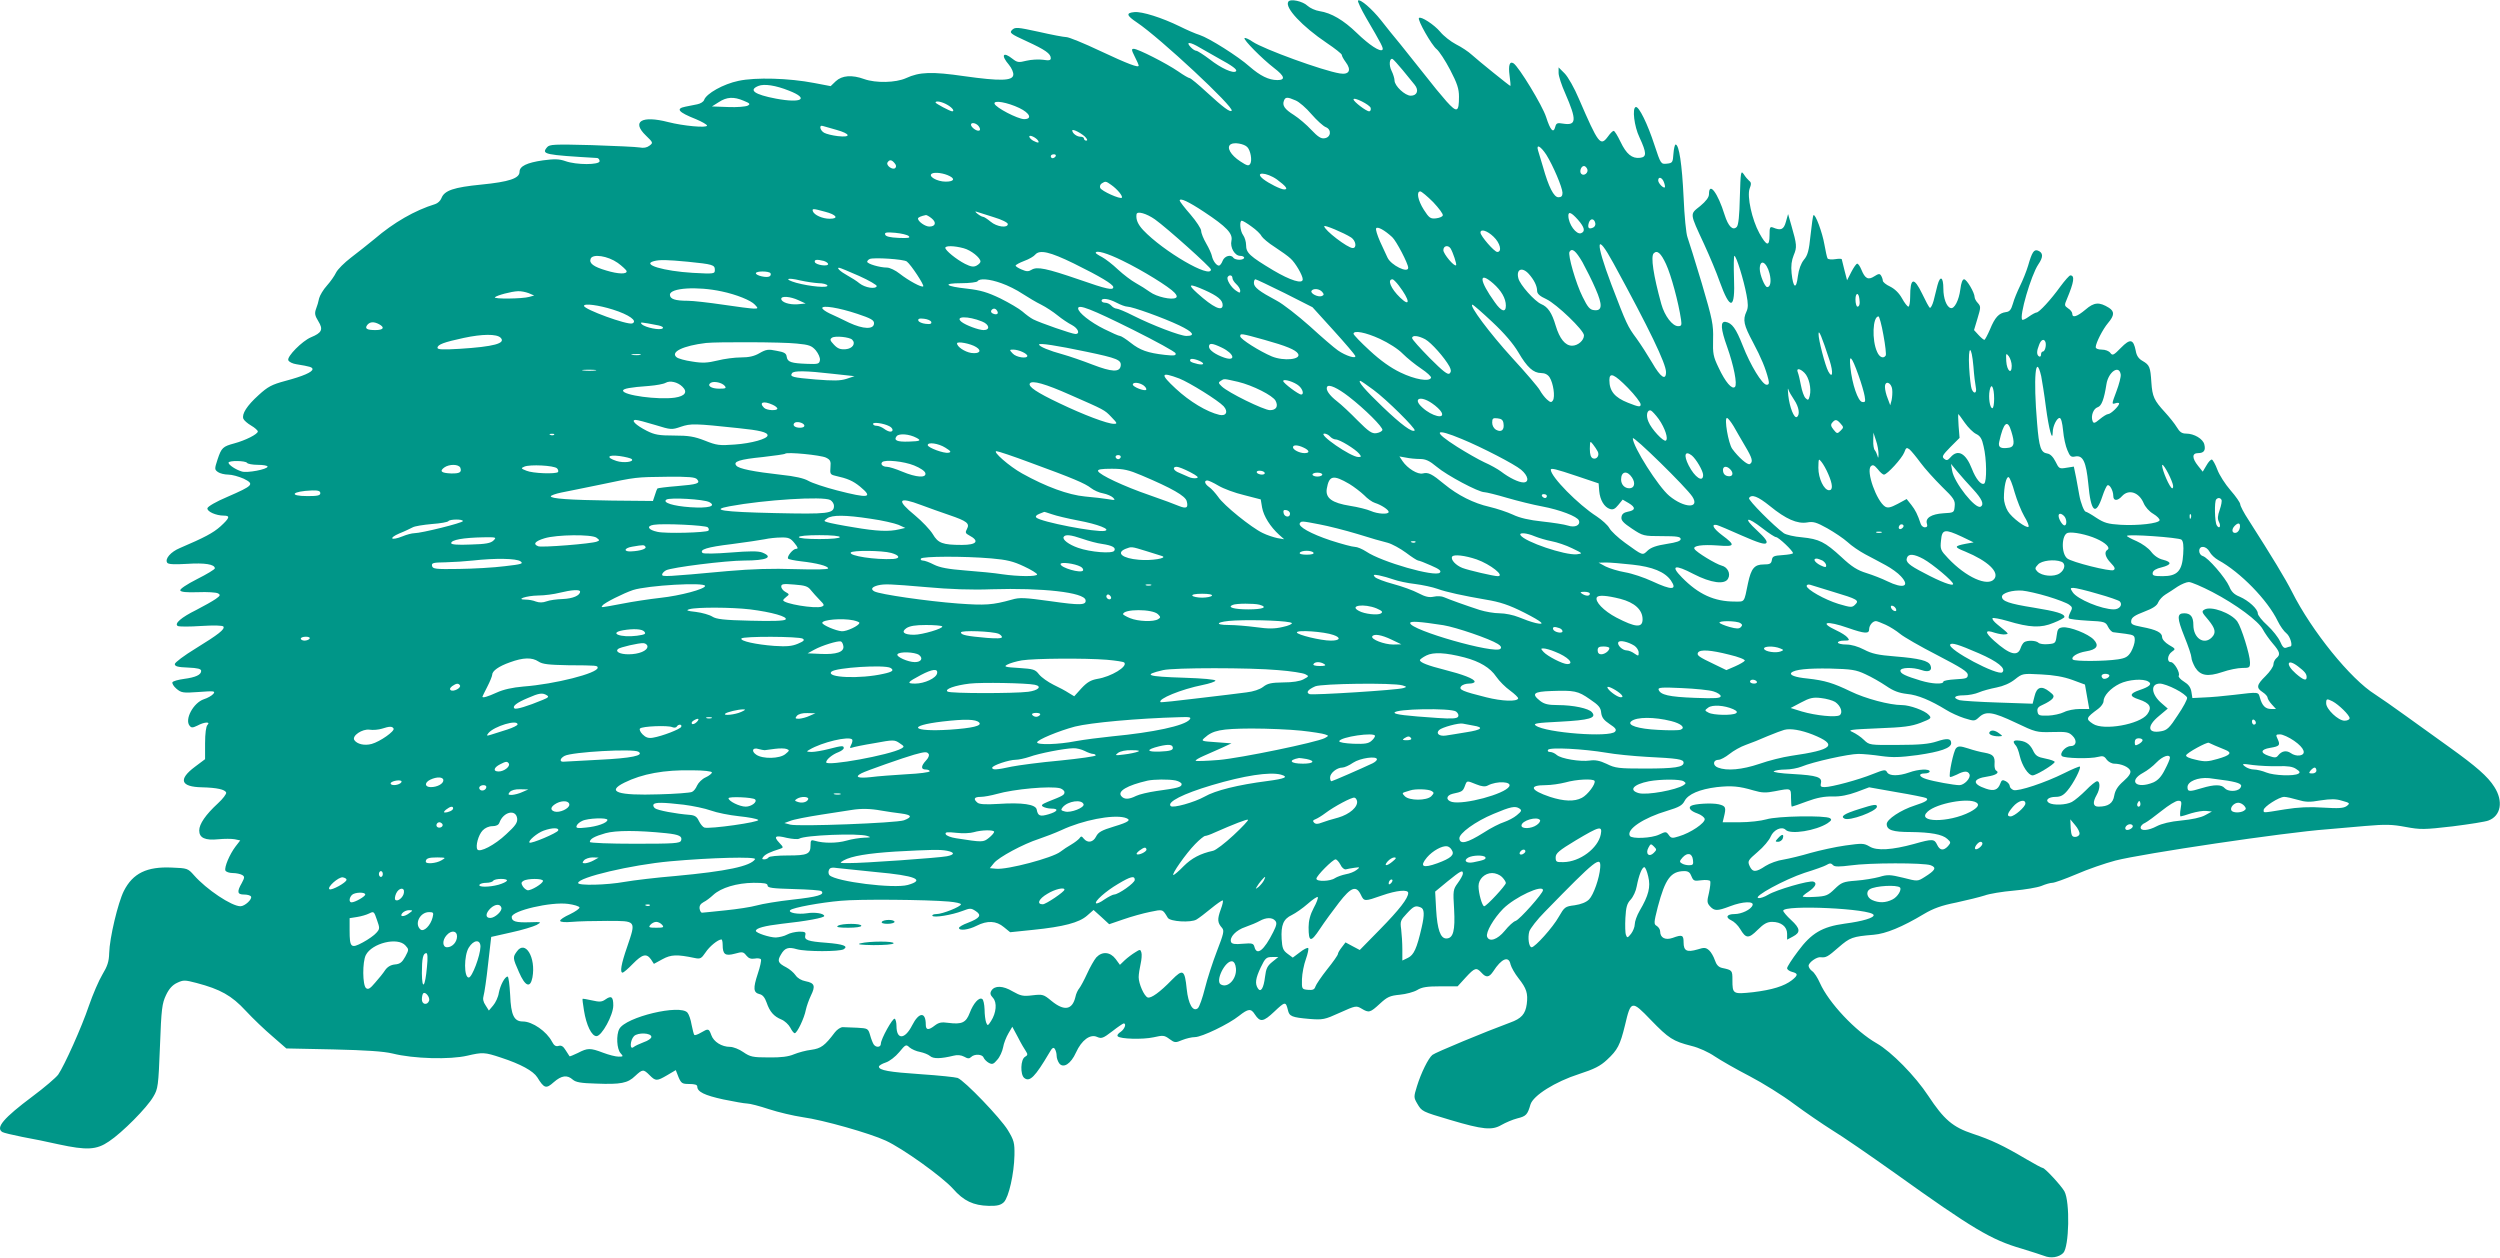 <?xml version="1.0" standalone="no"?>
<!DOCTYPE svg PUBLIC "-//W3C//DTD SVG 20010904//EN"
 "http://www.w3.org/TR/2001/REC-SVG-20010904/DTD/svg10.dtd">
<svg version="1.0" xmlns="http://www.w3.org/2000/svg"
 width="1280pt" height="644pt" viewBox="0 0 1280 644"
 preserveAspectRatio="xMidYMid meet">
<g transform="translate(0,644) scale(0.1,-0.1)"
fill="#009688" stroke="none">
<path d="M6596 6431 c-19 -30 71 -126 197 -211 42 -28 77 -56 77 -61 0 -6 9
-22 20 -37 31 -41 18 -66 -30 -58 -87 14 -389 124 -446 162 -20 14 -39 22 -42
19 -8 -7 90 -106 151 -153 55 -42 60 -62 17 -62 -44 0 -88 22 -142 69 -58 52
-207 146 -256 162 -20 6 -66 26 -102 44 -90 44 -193 77 -232 73 -44 -4 -41
-17 13 -53 118 -79 501 -436 485 -452 -8 -9 -43 17 -129 96 -42 39 -81 71 -86
71 -5 0 -31 15 -58 34 -61 42 -207 116 -228 116 -13 0 -12 -6 5 -40 11 -21 20
-42 20 -46 0 -12 -52 7 -199 76 -82 39 -159 70 -171 70 -12 0 -76 12 -141 27
-111 24 -121 25 -137 10 -15 -15 -9 -20 74 -58 96 -44 124 -64 124 -87 0 -11
-9 -13 -40 -8 -22 3 -60 1 -85 -5 -39 -10 -47 -9 -71 10 -49 39 -61 19 -18
-31 14 -17 24 -40 22 -52 -4 -30 -66 -32 -251 -6 -166 24 -229 22 -298 -10
-53 -24 -155 -26 -214 -5 -63 23 -114 19 -146 -11 l-26 -25 -84 16 c-129 25
-300 30 -388 11 -77 -16 -165 -65 -176 -98 -3 -9 -19 -19 -35 -22 -17 -3 -43
-9 -60 -12 -52 -10 -38 -28 53 -64 31 -13 57 -28 57 -33 0 -13 -121 -2 -199
18 -136 35 -189 3 -114 -69 37 -36 38 -37 18 -52 -13 -10 -30 -13 -50 -9 -16
3 -127 8 -245 12 -193 5 -217 4 -229 -11 -30 -36 -15 -39 257 -55 6 -1 12 -8
12 -16 0 -20 -119 -20 -175 0 -31 11 -55 12 -115 4 -83 -12 -120 -30 -120 -59
0 -33 -53 -51 -195 -65 -142 -14 -190 -30 -205 -70 -5 -13 -19 -26 -32 -30
-104 -32 -212 -94 -311 -179 -33 -27 -87 -70 -120 -95 -34 -26 -68 -60 -76
-76 -8 -17 -29 -47 -47 -67 -19 -21 -36 -50 -40 -65 -3 -16 -10 -40 -16 -55
-8 -22 -6 -34 12 -63 26 -42 18 -59 -38 -82 -45 -19 -123 -98 -116 -117 3 -9
22 -18 42 -21 68 -11 82 -15 82 -25 0 -15 -48 -36 -138 -60 -71 -19 -91 -30
-138 -73 -60 -54 -87 -97 -78 -121 3 -8 21 -24 40 -35 19 -11 34 -25 34 -30 0
-14 -64 -46 -120 -61 -59 -16 -66 -22 -86 -82 -16 -49 -16 -52 2 -65 10 -7 34
-13 53 -13 19 0 54 -10 79 -21 56 -28 49 -35 -84 -93 -57 -24 -100 -49 -102
-58 -3 -17 44 -38 84 -38 34 0 30 -12 -17 -55 -38 -34 -82 -57 -208 -111 -46
-19 -78 -55 -65 -75 5 -8 33 -10 101 -6 91 6 143 -2 143 -23 0 -5 -41 -30 -91
-55 -53 -27 -89 -51 -86 -58 3 -8 30 -11 91 -9 47 2 93 -1 102 -6 14 -8 12
-12 -12 -29 -16 -11 -60 -36 -99 -56 -77 -38 -114 -70 -95 -82 7 -4 61 -4 120
0 65 4 110 3 114 -3 8 -14 -25 -40 -142 -112 -59 -36 -107 -72 -107 -80 0 -12
16 -16 68 -18 50 -2 67 -7 67 -17 0 -20 -28 -33 -88 -41 -29 -4 -55 -11 -59
-17 -3 -6 6 -21 20 -33 25 -21 33 -23 114 -17 80 6 87 5 75 -10 -8 -9 -29 -21
-48 -27 -54 -18 -100 -104 -73 -136 9 -11 15 -11 40 1 35 19 69 21 51 3 -7 -7
-12 -43 -12 -94 l0 -81 -52 -39 c-87 -65 -73 -103 36 -105 77 -2 118 -11 124
-27 2 -7 -17 -32 -42 -55 -63 -58 -96 -106 -96 -139 0 -38 30 -52 98 -45 30 3
68 3 84 0 l28 -6 -24 -31 c-31 -41 -58 -106 -52 -123 3 -7 20 -13 38 -13 18 0
40 -5 48 -10 13 -8 13 -13 -2 -41 -26 -45 -23 -59 11 -59 17 0 32 -4 36 -10 8
-13 -31 -50 -54 -50 -45 0 -174 86 -238 159 -31 35 -34 36 -113 39 -128 6
-200 -29 -246 -120 -30 -60 -73 -240 -75 -318 -1 -43 -9 -67 -35 -110 -18 -30
-49 -102 -69 -160 -37 -110 -125 -305 -157 -352 -11 -15 -70 -66 -132 -112
-147 -110 -190 -160 -154 -182 6 -4 52 -15 102 -25 50 -9 134 -26 186 -38 144
-31 194 -29 258 15 68 45 195 173 227 229 24 40 26 54 34 258 7 193 11 220 31
262 15 32 33 52 57 63 32 15 39 15 100 -1 121 -32 179 -64 251 -142 37 -40 99
-99 138 -132 l70 -61 240 -5 c170 -4 258 -10 304 -21 107 -27 294 -32 383 -11
78 18 88 18 172 -10 101 -33 165 -68 186 -101 35 -57 45 -60 84 -25 40 35 69
39 98 13 15 -13 41 -18 119 -20 126 -5 162 2 200 39 38 35 42 36 74 4 31 -31
37 -31 90 0 l44 26 14 -36 c14 -32 19 -35 55 -35 28 0 41 -4 41 -13 0 -27 37
-45 133 -66 54 -11 109 -21 122 -21 14 0 64 -13 112 -29 49 -16 126 -34 173
-41 103 -14 343 -82 425 -120 87 -40 288 -184 344 -246 55 -63 105 -86 183
-88 45 -1 62 4 78 19 25 26 52 145 54 240 1 64 -2 76 -34 129 -38 62 -221 253
-257 267 -12 4 -97 13 -188 19 -163 11 -215 20 -215 39 0 5 16 15 35 21 19 6
50 30 69 53 33 40 35 41 53 24 11 -9 35 -20 54 -23 19 -4 42 -13 51 -21 17
-15 55 -14 121 2 18 5 38 3 53 -5 19 -11 27 -11 36 -2 17 17 58 15 64 -3 4 -9
16 -21 27 -27 17 -9 24 -7 43 16 13 14 26 43 30 64 3 20 16 52 27 71 l20 34
29 -54 c15 -30 34 -62 41 -72 10 -15 9 -20 -5 -28 -23 -13 -25 -91 -4 -108 28
-23 56 6 128 128 15 27 22 31 29 20 5 -8 9 -23 9 -35 0 -11 6 -28 13 -38 21
-28 60 -3 86 55 29 64 73 96 108 80 23 -10 31 -7 78 29 28 22 55 40 58 40 16
0 5 -29 -15 -43 -13 -8 -20 -18 -15 -23 13 -14 128 -17 183 -5 49 11 55 11 82
-9 26 -19 30 -20 65 -5 20 8 49 15 65 15 35 0 174 67 226 109 47 37 61 39 81
7 27 -41 43 -39 100 15 55 52 58 52 69 8 7 -33 20 -38 111 -46 68 -5 76 -4
155 32 80 36 84 37 111 21 38 -23 44 -21 94 25 38 35 51 41 102 46 32 3 72 14
89 24 24 15 51 19 119 19 l88 0 41 45 c47 51 55 53 81 25 24 -27 39 -25 60 6
43 67 80 82 89 36 4 -15 22 -47 41 -71 41 -52 49 -77 42 -132 -7 -51 -27 -74
-86 -95 -125 -46 -383 -153 -397 -165 -21 -17 -58 -92 -79 -160 -17 -55 -17
-58 1 -89 24 -41 24 -41 169 -84 168 -50 214 -54 262 -26 21 12 58 28 82 34
45 11 52 19 67 71 14 46 127 117 249 156 77 25 109 41 143 73 54 50 67 75 92
177 30 128 34 129 132 27 92 -95 114 -109 208 -133 38 -9 88 -32 120 -54 30
-20 110 -66 178 -101 67 -35 170 -99 227 -142 58 -43 146 -103 195 -134 50
-30 195 -130 323 -221 397 -284 492 -341 648 -386 46 -14 98 -31 115 -37 34
-14 75 -8 98 15 30 31 35 261 6 315 -16 29 -100 120 -111 120 -5 0 -43 21 -86
46 -115 68 -178 98 -272 129 -103 34 -148 73 -228 194 -67 102 -189 226 -264
269 -109 62 -246 208 -291 309 -12 27 -29 54 -40 61 -10 7 -18 20 -18 27 0 17
42 47 62 44 27 -3 36 2 92 51 58 50 70 55 179 64 62 5 147 40 257 106 49 29
90 44 166 59 55 12 120 28 145 36 24 9 91 20 149 25 58 5 122 16 142 24 21 9
46 16 56 16 11 0 66 20 123 44 57 25 147 56 200 70 141 36 866 144 1084 160
39 3 126 11 195 17 105 9 138 8 207 -5 76 -14 93 -14 240 3 87 11 170 24 184
30 64 24 77 99 30 172 -33 53 -93 105 -231 204 -54 39 -152 109 -217 156 -65
47 -138 98 -163 114 -125 78 -324 324 -425 525 -34 67 -100 176 -222 367 -24
36 -43 73 -43 81 0 8 -22 40 -50 72 -27 31 -57 78 -67 105 -10 27 -23 50 -28
52 -6 1 -18 -12 -28 -30 l-19 -32 -24 30 c-32 40 -31 65 0 65 30 0 40 14 32
45 -7 28 -52 55 -93 55 -22 0 -33 8 -48 33 -10 17 -38 52 -61 77 -55 60 -64
79 -69 152 -5 79 -9 89 -45 110 -20 11 -31 27 -35 52 -12 60 -28 64 -76 15
-37 -38 -43 -41 -54 -26 -7 10 -26 17 -44 17 -18 0 -31 5 -31 13 1 22 36 91
63 123 33 39 34 59 5 78 -50 31 -76 29 -120 -9 -44 -37 -68 -44 -68 -21 0 7
-9 20 -21 27 -20 14 -20 16 -6 49 36 86 41 120 17 120 -5 0 -28 -26 -51 -57
-48 -67 -109 -133 -122 -133 -5 0 -22 -9 -39 -21 -16 -12 -32 -19 -34 -16 -17
16 45 228 82 283 26 38 26 60 -2 71 -20 7 -30 -7 -50 -77 -9 -30 -28 -77 -42
-105 -13 -27 -30 -67 -36 -90 -9 -31 -17 -41 -36 -43 -36 -5 -56 -27 -81 -88
-13 -30 -26 -54 -29 -54 -4 0 -17 11 -30 25 l-23 25 18 60 c17 56 17 61 2 78
-10 10 -17 24 -17 31 0 22 -40 91 -54 91 -8 0 -15 -18 -19 -51 -7 -56 -31
-103 -50 -96 -21 6 -37 50 -37 99 0 60 -16 70 -30 18 -5 -22 -15 -58 -20 -80
-6 -22 -15 -38 -19 -36 -5 3 -22 35 -39 71 -43 89 -62 85 -62 -16 0 -27 -4
-49 -9 -49 -5 0 -20 19 -33 43 -15 27 -37 48 -61 60 -20 9 -37 23 -37 30 0 6
-4 18 -9 26 -7 11 -13 10 -35 -4 -31 -20 -47 -12 -66 35 -7 17 -16 30 -21 30
-5 0 -18 -19 -30 -42 l-22 -43 -13 50 c-7 28 -13 53 -14 57 0 4 -15 4 -34 1
-18 -3 -36 -1 -39 4 -3 5 -10 37 -16 71 -10 60 -47 160 -56 150 -3 -2 -9 -48
-15 -102 -8 -80 -15 -104 -34 -126 -15 -19 -26 -48 -31 -85 -8 -69 -24 -61
-32 16 -4 38 0 66 11 93 17 40 16 54 -12 151 l-17 59 -11 -39 c-11 -41 -26
-47 -66 -30 -16 6 -18 1 -18 -40 0 -59 -15 -56 -52 11 -38 69 -64 189 -50 228
9 23 9 32 -2 40 -7 6 -20 21 -28 34 -15 21 -16 13 -20 -117 -2 -95 -7 -144
-16 -153 -20 -20 -43 2 -62 62 -35 113 -80 172 -80 106 0 -16 -15 -36 -45 -61
-54 -43 -55 -33 20 -195 29 -63 65 -149 79 -190 55 -153 81 -147 74 19 -2 61
-1 111 2 111 10 0 48 -124 62 -199 9 -46 9 -67 0 -86 -20 -43 -14 -69 33 -157
43 -81 65 -134 79 -190 5 -21 3 -28 -9 -28 -22 0 -83 100 -122 200 -35 89 -55
116 -88 122 -28 4 -25 -36 8 -128 34 -96 53 -192 40 -205 -15 -15 -49 24 -84
99 -27 56 -30 71 -28 145 2 75 -3 100 -58 287 -34 113 -67 219 -73 235 -7 17
-16 109 -20 205 -8 168 -23 270 -41 270 -4 0 -9 -21 -11 -47 -3 -45 -5 -48
-34 -51 -30 -3 -31 -2 -63 95 -35 108 -80 200 -96 195 -19 -5 -8 -99 19 -155
37 -80 38 -101 3 -105 -41 -5 -70 19 -100 82 -15 31 -30 56 -35 56 -5 0 -18
-13 -30 -30 -38 -51 -48 -37 -148 194 -23 55 -56 113 -73 130 l-31 31 0 -29
c0 -15 15 -62 34 -104 60 -138 58 -166 -11 -155 -29 5 -35 3 -40 -16 -9 -36
-25 -19 -47 50 -19 59 -140 258 -167 275 -20 12 -27 -11 -20 -63 4 -29 6 -53
4 -53 -4 0 -165 130 -198 160 -16 15 -52 39 -80 53 -27 14 -64 43 -81 64 -31
37 -99 81 -109 71 -9 -9 65 -140 91 -160 13 -11 44 -58 69 -106 36 -69 45 -97
45 -137 0 -80 -10 -84 -64 -24 -25 28 -76 90 -113 138 -37 47 -92 116 -122
153 -31 37 -76 93 -100 124 -47 59 -107 111 -118 101 -3 -4 16 -44 42 -89 79
-135 90 -156 83 -163 -12 -12 -68 25 -131 86 -68 66 -131 103 -191 112 -21 3
-49 16 -61 27 -25 24 -89 38 -99 21z m-451 -236 c22 -13 65 -37 95 -54 70 -38
97 -58 88 -66 -13 -13 -77 16 -134 61 -32 24 -63 44 -69 44 -7 0 -20 9 -30 20
-26 28 -1 26 50 -5z m1036 -113 c24 -30 52 -64 62 -76 23 -28 13 -56 -20 -56
-29 0 -83 50 -83 78 0 10 -7 33 -15 49 -15 29 -11 67 5 61 4 -2 27 -27 51 -56z
m-3142 -106 c106 -41 67 -66 -66 -41 -111 21 -142 44 -90 65 29 12 89 3 156
-24z m-231 -52 c32 -13 35 -17 20 -25 -10 -5 -55 -9 -100 -7 l-83 3 35 22 c41
27 77 29 128 7z m2825 2 c18 -7 55 -39 82 -71 27 -31 60 -61 73 -66 31 -12 27
-53 -7 -57 -17 -3 -34 8 -67 43 -24 26 -64 60 -89 76 -48 30 -61 49 -51 74 7
19 18 19 59 1z m385 -39 c2 -10 -2 -17 -8 -17 -15 0 -80 50 -80 61 0 15 85
-28 88 -44z m-2167 16 c26 -15 38 -33 24 -33 -10 0 -85 40 -85 45 0 11 34 4
61 -12z m368 -16 c54 -26 68 -57 24 -57 -33 1 -145 59 -151 79 -6 20 66 7 127
-22z m-209 -92 c7 -9 10 -19 6 -22 -8 -9 -38 9 -44 25 -5 17 23 15 38 -3z
m-727 -20 c72 -20 77 -40 7 -32 -27 3 -59 11 -70 17 -22 12 -28 42 -7 35 6 -2
38 -11 70 -20z m1276 -39 c9 -11 10 -16 2 -16 -6 0 -11 5 -11 10 0 6 -8 10
-18 10 -19 0 -42 18 -42 32 0 11 53 -17 69 -36z m-244 -16 c8 -13 -1 -13 -26
0 -10 6 -19 15 -19 21 0 11 35 -5 45 -21z m1071 -33 c17 -17 26 -69 15 -86 -8
-12 -16 -10 -51 13 -49 32 -72 72 -49 87 17 12 69 3 85 -14z m1531 -39 c35
-56 82 -167 83 -195 0 -17 -6 -23 -21 -23 -23 0 -50 52 -79 156 -10 34 -21 71
-25 83 -11 36 13 23 42 -21z m-2512 -8 c-3 -5 -10 -10 -16 -10 -5 0 -9 5 -9
10 0 6 7 10 16 10 8 0 12 -4 9 -10z m-825 -35 c9 -10 10 -19 4 -25 -13 -13
-49 13 -40 28 10 16 21 15 36 -3z m3547 -31 c7 -18 -17 -38 -31 -24 -11 11 -1
40 14 40 6 0 13 -7 17 -16z m-3264 -36 c29 -15 19 -28 -21 -28 -45 0 -92 28
-71 41 15 9 62 3 92 -13z m1675 -17 c47 -35 59 -51 37 -51 -17 0 -79 31 -107
53 -49 39 16 36 70 -2z m1981 -13 c5 -13 7 -25 5 -27 -7 -7 -34 21 -34 35 0
22 20 16 29 -8z m-2829 -15 c31 -22 59 -56 54 -65 -7 -10 -105 34 -111 50 -3
8 0 18 8 23 19 12 21 12 49 -8z m1648 -88 c29 -31 52 -61 49 -68 -2 -7 -18
-13 -35 -15 -28 -3 -35 2 -62 44 -31 49 -39 94 -18 94 6 0 36 -25 66 -55z
m-1173 -50 c115 -76 148 -111 140 -147 -8 -35 17 -78 45 -78 11 0 20 -4 20
-10 0 -5 -11 -10 -24 -10 -14 0 -28 5 -31 10 -12 19 -45 10 -55 -15 -5 -14
-14 -25 -19 -25 -13 0 -31 25 -36 49 -2 11 -15 40 -29 64 -14 24 -26 53 -26
65 0 11 -25 49 -55 84 -30 34 -55 67 -55 71 0 16 45 -5 125 -58z m-1941 1 c59
-15 73 -36 24 -36 -37 0 -79 19 -86 38 -5 15 0 15 62 -2z m864 -28 c41 -12 72
-28 72 -35 0 -22 -56 -15 -88 12 -17 14 -34 25 -39 25 -5 0 -18 7 -29 16 -11
9 -13 13 -4 10 8 -3 48 -15 88 -28z m825 -11 c63 -45 287 -246 287 -257 0 -49
-244 93 -347 202 -27 29 -38 54 -34 81 3 18 51 4 94 -26z m2166 -2 c34 -39 39
-60 16 -69 -24 -9 -65 46 -65 90 0 23 16 16 49 -21z m-3309 7 c26 -21 20 -42
-12 -42 -21 0 -58 26 -58 41 0 6 16 13 41 18 4 0 17 -7 29 -17z m3398 -25 c2
-10 -4 -20 -13 -23 -21 -9 -28 0 -20 26 8 24 28 22 33 -3z m-1760 -17 c23 -16
46 -38 51 -49 6 -10 36 -36 68 -56 32 -21 69 -47 81 -59 24 -21 62 -86 62
-106 0 -26 -63 -6 -151 46 -120 72 -139 89 -139 129 0 17 -7 40 -15 51 -16 21
-20 74 -7 74 5 0 27 -13 50 -30z m510 -56 c24 -16 30 -54 8 -54 -26 0 -146 92
-146 112 0 8 101 -34 138 -58z m210 2 c21 -19 82 -136 82 -157 0 -30 -88 13
-106 52 -6 13 -23 50 -38 82 -14 32 -24 63 -20 68 6 11 43 -9 82 -45z m519 2
c34 -32 45 -78 19 -78 -15 0 -86 82 -86 99 0 21 35 10 67 -21z m-2994 3 c9 -9
-2 -11 -52 -9 -44 2 -66 7 -69 17 -4 11 7 13 52 9 31 -3 62 -10 69 -17z m3608
-139 c184 -337 269 -514 269 -557 0 -46 -28 -27 -71 48 -23 39 -59 95 -80 124
-46 62 -51 73 -129 277 -84 223 -79 273 11 108z m-3327 77 c38 -10 86 -49 86
-68 0 -6 -9 -15 -20 -21 -15 -8 -29 -6 -59 9 -45 23 -101 69 -101 82 0 12 46
11 94 -2z m2493 -1 c12 -20 33 -82 28 -86 -9 -9 -65 58 -65 77 0 23 24 28 37
9z m675 -70 c19 -35 50 -96 67 -136 37 -84 35 -115 -7 -110 -22 2 -33 15 -59
68 -34 67 -77 216 -67 231 13 21 32 5 66 -53z m-2604 -7 c136 -67 202 -107
202 -121 0 -18 -33 -11 -176 39 -166 57 -214 67 -242 50 -16 -10 -26 -10 -51
1 -17 7 -31 16 -31 20 0 4 20 15 44 24 25 9 50 24 56 32 23 27 75 15 198 -45z
m250 14 c101 -49 239 -134 266 -164 12 -13 14 -21 6 -26 -20 -12 -98 5 -132
30 -18 13 -51 34 -73 46 -22 12 -63 43 -91 69 -27 26 -65 55 -82 64 -18 9 -32
19 -32 21 0 16 59 -1 138 -40z m2782 -17 c26 -56 64 -196 77 -285 4 -28 2 -33
-15 -33 -29 0 -69 52 -86 113 -41 148 -55 244 -39 260 18 18 37 1 63 -55z
m-5367 6 c22 -16 42 -35 45 -41 5 -18 -42 -17 -104 2 -65 19 -89 37 -80 60 10
27 88 15 139 -21z m1480 7 c22 -17 90 -121 84 -127 -7 -8 -75 29 -121 65 -21
17 -51 31 -65 31 -36 0 -101 19 -101 30 0 4 6 11 13 14 20 9 176 -1 190 -13z
m-1122 -1 c129 -13 139 -16 139 -42 0 -20 -3 -21 -113 -15 -150 9 -264 43
-199 60 30 8 67 7 173 -3z m697 4 c12 -4 22 -11 22 -16 0 -14 -63 -5 -68 10
-4 13 10 15 46 6z m4842 -64 c10 -39 5 -70 -12 -70 -12 0 -38 63 -38 93 0 53
34 38 50 -23z m-4661 -13 c51 -23 92 -47 90 -52 -6 -17 -60 -8 -88 14 -14 12
-43 30 -63 41 -35 19 -58 41 -41 39 4 0 50 -19 102 -42z m3428 11 c27 -30 43
-62 43 -87 0 -15 13 -27 48 -43 52 -25 192 -159 192 -185 0 -26 -31 -53 -61
-53 -35 0 -64 36 -84 103 -19 65 -40 96 -74 110 -34 15 -109 99 -117 132 -12
47 19 60 53 23z m-3882 3 c3 -5 1 -13 -5 -16 -14 -9 -70 4 -70 16 0 12 67 12
75 0z m2365 -24 c0 -8 9 -22 20 -32 11 -10 20 -25 20 -33 0 -13 -3 -13 -22 0
-25 17 -50 57 -42 70 8 13 24 9 24 -5z m-2118 -27 c20 0 40 -5 44 -11 9 -15
-90 -6 -159 13 -66 19 -49 29 21 12 31 -7 74 -13 94 -14z m3453 -1 c42 -37 65
-77 65 -114 0 -37 -23 -31 -57 18 -80 111 -84 162 -8 96z m-2518 1 c32 -11 80
-35 108 -54 28 -18 71 -44 96 -56 24 -12 62 -37 84 -55 22 -18 55 -40 73 -49
32 -17 44 -46 18 -46 -17 0 -181 57 -216 75 -14 7 -38 25 -55 40 -16 14 -67
44 -113 67 -67 32 -101 42 -170 50 -113 12 -130 28 -30 28 42 0 80 5 83 10 10
16 61 12 122 -10z m1451 -51 l142 -72 108 -119 c59 -65 109 -124 111 -130 6
-17 -49 0 -89 28 -19 13 -84 69 -144 124 -61 54 -137 114 -170 131 -88 47
-116 68 -116 90 0 10 3 19 8 19 4 0 71 -32 150 -71z m584 39 c57 -75 61 -114
7 -62 -48 46 -68 94 -39 94 4 0 19 -15 32 -32z m-995 -23 c67 -30 93 -51 93
-77 0 -35 -48 -13 -130 61 -52 47 -43 51 37 16z m-2472 -7 c76 -16 150 -46
170 -68 18 -19 17 -20 -6 -20 -13 0 -84 9 -157 20 -74 11 -155 20 -180 20 -66
0 -92 9 -92 31 0 35 140 44 265 17z m3075 -3 c10 -12 9 -16 -3 -21 -19 -7 -60
14 -52 27 9 14 41 11 55 -6z m-4063 -6 l28 -12 -25 -7 c-33 -10 -185 -12 -176
-2 10 10 85 30 118 31 15 1 39 -4 55 -10z m6813 -29 c4 -26 0 -40 -10 -40 -5
0 -10 17 -10 37 0 35 16 38 20 3z m-5432 -7 l37 -17 -42 -4 c-43 -3 -83 11
-83 28 0 16 47 12 88 -7z m1629 -13 c21 -11 45 -20 55 -20 25 0 184 -57 266
-96 71 -34 85 -54 36 -54 -31 0 -175 55 -272 104 -39 20 -78 36 -86 36 -7 0
-19 7 -26 15 -7 8 -21 15 -31 15 -11 0 -19 5 -19 10 0 16 37 11 77 -10z
m-2579 -35 c83 -26 129 -59 99 -71 -25 -9 -247 72 -247 90 0 14 75 4 148 -19z
m4503 -64 c62 -58 107 -111 133 -155 45 -77 77 -106 117 -106 19 0 34 -8 43
-22 19 -30 29 -99 17 -118 -8 -12 -13 -11 -31 5 -12 11 -28 32 -36 47 -8 15
-72 90 -142 166 -114 125 -224 272 -203 272 4 0 50 -40 102 -89z m-3251 42
c69 -23 85 -32 85 -48 0 -33 -55 -31 -128 3 -34 17 -79 38 -99 47 -21 10 -38
22 -38 28 0 15 84 2 180 -30z m1410 -81 c118 -59 217 -113 219 -121 3 -12 -7
-13 -55 -8 -88 10 -127 24 -175 62 -24 19 -49 35 -55 35 -6 0 -42 16 -80 35
-71 35 -134 85 -134 106 0 23 67 -3 280 -109z m-695 97 c10 -15 -1 -23 -20
-15 -9 3 -13 10 -10 16 8 13 22 13 30 -1z m-77 -55 c38 -15 43 -44 8 -44 -25
0 -92 25 -113 42 -37 30 33 31 105 2z m4615 -69 c10 -53 15 -100 12 -105 -11
-18 -32 -10 -44 18 -28 60 -23 182 7 182 4 0 16 -43 25 -95z m-4875 67 c3 -10
-5 -13 -29 -10 -18 2 -34 9 -37 16 -3 10 5 13 29 10 18 -2 34 -9 37 -16z
m-2827 -12 c31 -17 22 -30 -19 -30 -45 0 -56 8 -41 27 14 16 33 17 60 3z
m1430 -6 c19 -4 27 -10 22 -15 -12 -12 -90 4 -107 21 -11 12 -8 12 85 -6z
m5997 -181 c19 -60 15 -95 -7 -55 -16 29 -51 164 -50 192 0 26 16 -11 57 -137z
m-2303 112 c45 -21 94 -52 117 -76 22 -22 64 -56 94 -76 30 -20 53 -41 51 -47
-8 -22 -83 -9 -157 27 -50 24 -102 61 -157 112 -46 42 -83 81 -83 86 0 19 61
8 135 -26z m-4502 6 c29 -29 -35 -46 -210 -57 -84 -5 -113 -4 -113 5 0 17 33
29 135 51 93 20 168 21 188 1z m3911 -11 c111 -31 160 -51 172 -71 18 -30 -73
-39 -134 -14 -62 26 -162 89 -162 103 0 16 2 16 124 -18z m-2111 1 c20 -20 2
-46 -33 -49 -28 -2 -41 3 -60 23 -21 22 -22 28 -10 36 16 11 90 3 103 -10z
m2934 2 c32 -18 99 -94 124 -139 9 -18 10 -27 1 -36 -9 -9 -34 11 -102 79 -49
50 -90 95 -90 102 0 16 31 13 67 -6z m3176 -15 c5 -18 -3 -48 -14 -48 -5 0 -9
-7 -9 -16 0 -8 -4 -12 -10 -9 -13 8 -13 27 0 59 10 28 26 34 33 14z m-6394 -7
c64 -6 77 -11 98 -35 13 -16 23 -38 21 -50 -3 -19 -9 -21 -63 -19 -84 3 -103
9 -107 36 -2 18 -12 24 -52 31 -42 9 -54 7 -87 -12 -27 -16 -55 -22 -95 -22
-32 0 -86 -7 -121 -16 -50 -12 -76 -14 -129 -5 -36 5 -72 15 -80 22 -33 27 34
59 151 73 58 6 391 5 464 -3z m919 -18 c31 -19 17 -36 -26 -30 -34 6 -72 32
-72 49 0 12 70 -1 98 -19z m565 -24 c158 -33 179 -42 175 -72 -5 -34 -45 -32
-144 6 -49 19 -118 43 -154 53 -67 18 -120 40 -120 50 0 9 91 -5 243 -37z
m693 21 c64 -31 74 -72 12 -51 -46 16 -78 39 -78 56 0 20 16 19 66 -5z m-1021
-22 c14 -6 25 -15 25 -20 0 -16 -57 -8 -75 12 -18 19 -17 20 3 20 12 0 33 -5
47 -12z m4869 -75 c3 -43 9 -90 12 -105 7 -31 -9 -39 -21 -10 -4 9 -10 59 -13
111 -6 115 12 119 22 4z m-6826 60 c-10 -2 -28 -2 -40 0 -13 2 -5 4 17 4 22 1
32 -1 23 -4z m7022 -56 c0 -47 -25 -26 -28 24 -2 41 -1 43 13 25 8 -11 15 -33
15 -49z m-4140 11 c0 -5 -12 -5 -27 -2 -37 9 -44 14 -38 24 6 10 65 -11 65
-22z m3355 -58 c15 -41 29 -90 32 -108 5 -29 3 -33 -13 -30 -21 4 -51 90 -60
177 -8 73 6 59 41 -39z m936 -6 c4 -22 16 -93 24 -158 15 -113 34 -183 35
-129 0 31 21 73 35 73 8 0 14 -24 18 -64 3 -36 13 -81 22 -101 13 -32 19 -37
41 -32 39 7 55 -28 66 -139 13 -148 38 -169 73 -63 9 27 20 51 25 54 11 7 30
-27 30 -54 0 -27 22 -27 45 -1 34 37 86 20 110 -35 8 -20 29 -44 50 -56 20
-12 34 -27 32 -33 -5 -16 -110 -28 -199 -23 -66 4 -85 10 -125 36 -25 17 -50
31 -54 31 -8 0 -26 45 -33 85 -3 17 -10 56 -16 88 l-12 58 -38 -6 c-36 -6 -38
-5 -56 32 -12 24 -27 39 -42 41 -33 5 -42 31 -52 155 -20 234 -8 365 21 241z
m-7403 29 c-15 -2 -42 -2 -60 0 -18 2 -6 4 27 4 33 0 48 -2 33 -4z m6191 -12
c23 -23 36 -80 27 -117 -6 -24 -9 -25 -22 -12 -8 8 -18 37 -23 64 -5 27 -12
57 -16 67 -10 23 10 22 34 -2z m1619 -8 c2 -11 -8 -50 -22 -87 -24 -64 -25
-67 -6 -61 11 4 20 3 20 -1 0 -13 -43 -54 -56 -54 -7 0 -26 -12 -43 -26 -26
-22 -32 -23 -37 -10 -10 26 4 64 26 71 20 6 33 41 45 118 10 63 65 101 73 50z
m-6593 3 l110 -12 -42 -14 c-32 -10 -67 -10 -157 -3 -119 10 -133 14 -121 32
8 14 71 13 210 -3z m1773 -24 c53 -21 199 -112 227 -142 25 -28 13 -52 -22
-44 -64 15 -152 68 -223 134 -82 76 -78 88 18 52z m2297 -48 c36 -37 65 -75
65 -84 0 -15 -7 -15 -65 8 -68 27 -95 60 -95 116 0 42 25 31 95 -40z m-1996
31 c75 -18 178 -70 192 -97 15 -29 3 -48 -29 -48 -30 0 -215 90 -247 122 -17
16 -18 20 -5 28 19 12 13 12 89 -5z m312 -21 c20 -18 26 -44 11 -44 -14 0 -92
59 -92 69 0 14 59 -5 81 -25z m-3157 -4 c28 -27 14 -48 -39 -56 -85 -12 -265
12 -265 36 0 10 35 17 133 24 37 3 75 10 85 16 22 13 62 4 86 -20z m217 4 c9
-12 4 -14 -29 -14 -41 0 -64 16 -43 30 17 10 58 1 72 -16z m1769 -46 c175 -77
175 -76 210 -113 31 -32 32 -35 13 -35 -33 0 -155 46 -278 105 -118 56 -162
86 -152 102 11 17 79 -2 207 -59z m1552 26 c67 -49 219 -200 211 -208 -12 -12
-69 30 -164 121 -90 86 -130 133 -114 133 3 0 33 -21 67 -46z m-1176 22 c10
-8 16 -18 12 -22 -9 -8 -68 15 -68 27 0 14 34 11 56 -5z m3832 -20 c2 -16 0
-40 -3 -55 l-7 -26 -13 35 c-8 19 -14 45 -14 58 -1 36 33 25 37 -12z m-2783
-36 c83 -64 177 -158 173 -172 -3 -7 -17 -14 -32 -16 -22 -3 -39 9 -95 65 -37
38 -84 82 -105 98 -40 31 -60 60 -51 75 9 14 53 -6 110 -50z m3305 -12 c0 -27
-4 -48 -9 -48 -13 0 -21 55 -14 91 8 43 23 17 23 -43z m-1024 -5 c25 -37 31
-77 14 -88 -14 -9 -37 49 -44 110 -3 28 -3 42 0 32 3 -11 17 -35 30 -54z
m-1854 -18 c21 -14 42 -34 48 -45 21 -38 -48 -22 -97 23 -52 46 -12 64 49 22z
m-3377 -7 c14 -6 25 -15 25 -20 0 -12 -54 -10 -68 4 -28 28 -3 37 43 16z
m4538 -74 c32 -46 50 -101 36 -110 -12 -7 -74 59 -89 97 -14 32 -7 63 13 57 6
-3 24 -22 40 -44z m1567 -19 c17 -24 43 -50 58 -57 21 -10 30 -25 38 -63 16
-65 17 -182 3 -191 -16 -9 -43 24 -63 76 -31 80 -72 102 -109 59 -15 -17 -21
-18 -33 -8 -13 11 -8 19 32 60 l47 47 -5 61 c-2 34 -3 61 -2 61 2 0 17 -20 34
-45z m-2362 -4 c5 -32 -11 -46 -37 -32 -13 7 -21 22 -21 37 0 22 4 25 28 22
20 -2 28 -9 30 -27z m1178 -13 c13 -24 40 -69 59 -102 37 -62 42 -81 24 -92
-11 -7 -58 34 -90 78 -20 28 -42 158 -27 158 5 0 20 -19 34 -42z m-5521 6 c81
-25 84 -25 131 -9 51 17 69 17 294 -7 109 -11 150 -21 150 -37 0 -18 -83 -41
-168 -47 -79 -6 -93 -4 -153 20 -54 21 -82 26 -158 26 -77 0 -99 4 -139 24
-57 29 -84 56 -57 56 9 0 54 -12 100 -26z m6069 7 c16 -18 16 -20 0 -36 -17
-17 -19 -16 -36 5 -14 17 -16 26 -7 36 15 18 23 18 43 -5z m-5306 -8 c2 -8 -6
-13 -22 -13 -26 0 -40 12 -29 24 11 11 46 2 51 -11z m435 -5 c20 -10 23 -28 5
-28 -7 0 -22 7 -32 15 -11 8 -28 15 -38 15 -10 0 -18 4 -18 10 0 10 54 3 83
-12z m5745 -27 c18 -58 15 -78 -10 -83 -44 -7 -59 1 -52 30 22 100 43 118 62
53z m-2813 -39 c102 -42 270 -129 303 -157 37 -31 43 -65 12 -65 -24 0 -72 23
-115 56 -16 12 -55 34 -85 47 -30 14 -93 50 -139 79 -128 81 -117 99 24 40z
m-4648 22 c-3 -3 -12 -4 -19 -1 -8 3 -5 6 6 6 11 1 17 -2 13 -5z m1856 -16
c26 -14 18 -17 -40 -19 -60 -2 -79 6 -62 28 13 15 65 11 102 -9z m2117 7 c7
-8 20 -15 29 -15 20 0 100 -49 120 -73 12 -15 11 -17 -4 -17 -39 0 -211 119
-174 120 9 0 22 -7 29 -15z m2808 -90 c0 -20 -2 -23 -5 -10 -3 11 -9 24 -14
30 -5 5 -9 27 -8 50 l1 40 13 -40 c8 -22 13 -53 13 -70z m-953 -218 c40 -62
-42 -59 -118 4 -56 46 -187 253 -187 295 0 17 274 -251 305 -299z m-485 232
c11 -20 -4 -43 -24 -36 -11 5 -16 19 -16 49 1 41 1 42 16 23 9 -11 19 -27 24
-36z m-3340 19 c29 -18 32 -23 16 -26 -22 -5 -106 26 -106 39 0 17 55 9 90
-13z m1835 0 c30 -14 33 -28 4 -28 -25 0 -59 17 -59 30 0 13 24 13 55 -2z
m3158 -77 c22 -30 71 -84 109 -122 62 -60 69 -71 66 -101 -3 -33 -4 -33 -58
-36 -61 -4 -94 -24 -84 -54 4 -12 0 -18 -11 -18 -8 0 -18 8 -21 18 -16 48 -27
70 -48 97 l-24 30 -46 -25 c-36 -19 -50 -22 -64 -14 -44 28 -99 182 -73 207
10 9 17 6 35 -15 12 -16 26 -28 32 -28 16 0 92 83 104 114 9 25 12 26 27 15 9
-8 34 -38 56 -68z m-4557 0 c216 -79 280 -106 310 -130 14 -11 42 -24 62 -27
20 -4 43 -14 51 -22 13 -13 10 -14 -24 -8 -22 4 -76 10 -120 14 -85 8 -200 50
-322 118 -65 36 -154 114 -131 114 8 0 86 -26 174 -59z m-1047 26 c22 -11 26
-18 23 -49 -3 -34 -1 -38 25 -44 63 -14 90 -26 126 -55 70 -58 46 -62 -117
-20 -62 16 -128 38 -147 49 -22 13 -70 24 -139 31 -142 16 -218 31 -230 47
-18 21 16 32 136 44 60 7 111 14 114 17 9 10 182 -7 209 -20z m4433 11 c22
-18 58 -79 58 -100 0 -41 -43 -12 -74 49 -27 53 -19 78 16 51z m-5428 -18 c16
-15 -42 -22 -78 -10 -55 18 -45 33 17 25 28 -4 56 -11 61 -15z m2504 9 c-2 -6
-8 -10 -13 -10 -5 0 -11 4 -13 10 -2 6 4 11 13 11 9 0 15 -5 13 -11z m1532 -9
c29 0 49 -9 86 -40 52 -44 214 -130 244 -130 9 0 62 -13 116 -29 55 -16 136
-36 180 -44 90 -17 180 -51 188 -72 9 -24 -20 -38 -56 -26 -18 6 -77 15 -132
21 -66 7 -115 18 -150 35 -28 13 -82 31 -120 40 -80 18 -162 59 -231 116 -64
53 -82 62 -110 55 -26 -7 -79 26 -104 63 l-16 24 34 -6 c18 -4 50 -7 71 -7z
m2091 -78 c23 -53 24 -82 4 -82 -26 0 -55 60 -55 115 1 47 1 49 16 30 9 -11
25 -39 35 -63z m-8096 58 c3 -5 28 -10 56 -10 27 0 49 -4 49 -9 0 -14 -106
-34 -132 -25 -31 9 -68 34 -68 45 0 12 87 11 95 -1z m3415 -13 c32 -13 56 -29
58 -40 5 -25 -46 -22 -118 8 -33 14 -68 25 -79 25 -21 0 -35 13 -24 24 14 14
111 4 163 -17z m6444 -94 c4 -13 3 -23 -2 -23 -12 0 -52 92 -52 117 1 18 41
-52 54 -94z m-8767 82 c8 -23 -3 -30 -48 -29 -49 2 -60 11 -35 30 26 19 75 18
83 -1z m495 -3 c6 -6 8 -15 5 -19 -12 -11 -130 -7 -162 7 -28 11 -29 13 -10
21 28 12 152 6 167 -9z m7251 -108 c45 -49 57 -77 38 -88 -26 -16 -136 123
-146 184 l-6 35 33 -40 c18 -22 54 -62 81 -91z m-4010 89 c38 -20 47 -28 33
-31 -10 -2 -28 0 -40 6 -11 5 -33 14 -48 21 -30 11 -38 31 -13 31 9 0 39 -12
68 -27z m2765 15 c20 -20 14 -40 -10 -36 -15 2 -24 11 -26 26 -4 24 16 30 36
10z m-3013 -32 c156 -66 224 -105 231 -132 9 -34 -1 -40 -39 -25 -18 8 -86 33
-152 56 -131 45 -256 104 -263 123 -3 9 17 12 70 12 61 0 87 -6 153 -34z
m2230 -4 l110 -37 3 -39 c4 -46 26 -83 55 -92 16 -5 26 0 43 21 l22 27 31 -18
c37 -22 35 -37 -5 -44 -20 -4 -30 -12 -32 -27 -3 -17 9 -30 54 -60 56 -37 59
-38 153 -38 78 0 96 -3 96 -15 0 -10 -20 -17 -72 -25 -52 -8 -80 -18 -97 -34
-27 -26 -23 -27 -116 40 -36 26 -72 60 -80 75 -8 15 -38 42 -65 60 -94 60
-235 203 -235 239 0 10 25 4 135 -33z m-1600 18 c3 -5 -3 -10 -14 -10 -11 0
-23 5 -26 10 -3 6 3 10 14 10 11 0 23 -4 26 -10z m295 -10 c0 -5 -11 -10 -25
-10 -14 0 -25 5 -25 10 0 6 11 10 25 10 14 0 25 -4 25 -10z m1586 -15 c19 -29
12 -55 -14 -55 -24 0 -42 19 -42 45 0 42 31 48 56 10z m-4787 -9 c18 -21 3
-26 -104 -35 -52 -4 -97 -10 -99 -12 -2 -2 -8 -17 -13 -34 l-10 -30 -209 2
c-221 3 -314 10 -314 22 0 4 24 13 53 19 28 5 117 24 197 40 190 40 183 39
346 41 111 1 144 -2 153 -13z m3340 -24 c23 -14 57 -40 75 -57 17 -18 42 -36
56 -40 32 -10 70 -35 70 -46 0 -14 -56 -11 -92 5 -18 8 -66 20 -105 26 -94 15
-127 40 -120 87 12 69 32 74 116 25z m3406 -43 c12 -41 34 -96 49 -122 16 -26
26 -51 22 -54 -10 -10 -86 46 -106 80 -11 18 -20 48 -20 67 0 58 12 111 24
107 6 -2 20 -37 31 -78z m-4076 34 c25 -15 84 -37 131 -48 l85 -22 7 -42 c8
-44 42 -98 87 -139 l26 -23 -35 6 c-19 4 -53 15 -75 26 -57 27 -200 142 -228
185 -14 19 -34 42 -46 50 -23 16 -28 34 -9 34 6 0 32 -12 57 -27z m-4599 -38
c0 -12 -14 -15 -65 -15 -101 0 -81 25 23 29 31 1 42 -3 42 -14z m6280 -15 c0
-5 -4 -10 -9 -10 -6 0 -13 5 -16 10 -3 6 1 10 9 10 9 0 16 -4 16 -10z m1142
-51 c82 -67 140 -92 190 -84 32 6 48 1 104 -30 37 -21 83 -52 103 -70 20 -19
61 -47 91 -63 30 -16 78 -41 105 -56 28 -15 63 -40 78 -57 48 -52 12 -65 -70
-25 -26 13 -75 32 -107 42 -46 14 -76 33 -127 81 -86 79 -115 93 -203 102 -39
3 -81 13 -93 21 -50 36 -184 170 -178 180 13 21 45 9 107 -41z m-5430 20 c38
-21 -6 -32 -97 -26 -89 6 -145 24 -123 39 17 12 193 2 220 -13z m619 11 c10
-6 19 -19 19 -30 0 -40 -30 -43 -302 -37 -271 6 -335 16 -232 35 178 33 477
52 515 32z m7123 1 c3 -5 -1 -28 -9 -51 -11 -31 -12 -47 -4 -62 12 -23 2 -39
-11 -18 -11 17 -13 123 -3 133 9 10 21 9 27 -2z m-6657 -27 c37 -14 102 -37
143 -51 91 -31 106 -43 91 -71 -10 -18 -8 -23 11 -33 55 -29 39 -49 -37 -49
-99 0 -122 9 -149 55 -14 23 -55 66 -91 96 -98 80 -87 98 32 53z m1888 -44 c0
-22 -29 -18 -33 3 -3 14 1 18 15 15 10 -2 18 -10 18 -18z m-1219 -3 c22 -8 82
-22 134 -32 102 -19 170 -46 136 -53 -43 -9 -328 46 -350 68 -6 6 0 13 15 19
13 5 25 10 25 10 1 1 19 -5 40 -12z m5182 -9 c14 -14 16 -48 2 -48 -10 0 -30
32 -30 49 0 14 13 14 28 -1z m649 -10 c-3 -8 -6 -5 -6 6 -1 11 2 17 5 13 3 -3
4 -12 1 -19z m-6759 -4 c58 -8 122 -23 142 -31 l35 -16 -30 -7 c-53 -13 -117
-10 -233 10 -63 10 -123 22 -135 26 -20 6 -20 7 -2 20 25 18 93 18 223 -2z
m-2088 -12 c0 -9 -213 -62 -249 -62 -11 0 -39 -7 -60 -16 -60 -24 -74 -10 -16
15 28 11 58 26 68 31 10 6 54 13 98 17 44 3 82 10 85 15 7 10 74 11 74 0z
m6654 -37 c32 -25 63 -45 69 -45 13 0 87 -70 87 -82 0 -4 -24 -8 -52 -10 -46
-3 -53 -6 -56 -25 -3 -19 -10 -23 -42 -23 -47 0 -64 -20 -80 -95 -21 -103 -16
-95 -68 -95 -105 0 -186 37 -271 124 -60 61 -37 68 60 17 89 -46 161 -56 177
-23 14 25 -3 59 -33 66 -30 8 -129 68 -139 85 -11 17 40 24 121 18 87 -7 90 1
20 53 -45 34 -58 58 -27 52 8 -2 66 -26 128 -54 84 -37 117 -47 125 -39 8 8
-5 26 -48 66 -73 67 -52 73 29 10z m-2267 20 c43 -8 130 -30 193 -49 63 -20
133 -40 155 -45 22 -6 64 -29 94 -51 29 -22 57 -40 62 -40 5 0 34 -11 65 -25
44 -19 55 -28 46 -37 -24 -24 -299 55 -377 108 -20 13 -46 24 -58 24 -13 0
-68 15 -124 33 -102 34 -168 71 -158 88 8 12 9 12 102 -6z m-3133 -15 c5 -5 7
-13 3 -17 -11 -10 -218 -16 -261 -6 -48 10 -58 30 -19 36 45 8 266 -2 277 -13z
m6117 -3 c-13 -13 -26 -3 -16 12 3 6 11 8 17 5 6 -4 6 -10 -1 -17z m1727 1
c-2 -13 -11 -24 -20 -26 -21 -4 -24 18 -6 36 19 19 30 14 26 -10z m-1835 -25
c-7 -2 -19 -2 -25 0 -7 3 -2 5 12 5 14 0 19 -2 13 -5z m412 -21 l60 -29 -40
-7 c-61 -12 -61 -17 -3 -40 116 -48 177 -106 148 -141 -33 -40 -144 9 -236
107 -38 40 -41 46 -36 91 5 58 19 60 107 19z m688 -10 c48 -21 74 -47 57 -57
-18 -11 -11 -38 17 -67 21 -22 25 -31 14 -37 -14 -9 -215 41 -237 60 -32 26
-29 124 4 131 26 6 98 -9 145 -30z m-2875 12 c20 -8 59 -20 86 -25 27 -5 75
-21 105 -36 56 -27 56 -27 24 -31 -60 -6 -267 64 -288 98 -9 15 31 12 73 -6z
m-4804 -7 c17 -13 17 -14 2 -20 -27 -11 -282 -31 -300 -24 -29 11 -17 26 32
41 62 19 241 21 266 3z m1246 3 c0 -6 -42 -10 -105 -10 -63 0 -105 4 -105 10
0 6 42 10 105 10 63 0 105 -4 105 -10z m1243 -9 c31 -11 76 -23 100 -26 53 -8
72 -19 62 -35 -10 -16 -123 -7 -185 15 -49 17 -82 43 -74 56 8 14 36 11 97
-10z m5626 -4 c9 -8 12 -29 9 -74 -5 -86 -30 -113 -105 -113 -46 0 -54 3 -51
18 2 11 18 21 45 27 51 13 55 27 8 39 -22 5 -45 20 -61 41 -13 18 -47 42 -74
54 -28 12 -50 24 -50 27 0 11 265 -8 279 -19z m-8642 -4 c-14 -14 -39 -19
-117 -21 -67 -3 -100 0 -100 7 0 17 61 28 165 30 66 1 68 0 52 -16z m1541 -14
c18 -22 20 -29 8 -29 -16 0 -48 -39 -41 -50 3 -4 33 -10 67 -14 80 -9 138 -24
138 -36 0 -6 -65 -7 -167 -4 -119 4 -221 1 -348 -10 -315 -29 -335 -30 -335
-18 0 6 9 16 20 22 28 15 308 50 400 50 115 0 153 17 93 41 -20 8 -65 8 -163
0 -74 -6 -138 -7 -143 -2 -17 17 23 30 148 45 72 9 148 21 170 25 22 5 60 9
85 9 38 1 48 -4 68 -29z m3179 5 c-3 -3 -12 -4 -19 -1 -8 3 -5 6 6 6 11 1 17
-2 13 -5z m-3942 -24 c6 -10 -27 -21 -72 -23 -42 -3 -39 17 4 24 59 10 61 10
68 -1z m2562 -21 c38 -12 75 -23 83 -26 31 -11 -56 -25 -119 -19 -84 7 -119
35 -68 56 31 12 29 12 104 -11z m5446 -4 c7 -14 27 -33 45 -43 112 -61 252
-204 304 -312 12 -25 32 -53 45 -63 19 -15 34 -67 19 -67 -2 0 -12 -3 -20 -6
-12 -5 -20 4 -32 32 -9 20 -38 57 -65 82 -27 24 -49 52 -49 61 0 23 -47 66
-93 86 -28 11 -43 26 -53 52 -19 44 -110 150 -136 156 -10 3 -18 14 -18 26 0
30 36 27 53 -4z m-6750 -6 c43 -12 49 -28 10 -31 -90 -5 -228 16 -217 33 7 12
160 11 207 -2z m2162 1 c4 -6 -10 -10 -35 -10 -25 0 -39 4 -35 10 3 6 19 10
35 10 16 0 32 -4 35 -10z m835 -34 c71 -25 148 -86 108 -86 -19 0 -149 30
-180 42 -34 13 -62 43 -53 58 8 13 66 6 125 -14z m2288 2 c47 -26 152 -114
152 -128 0 -13 -64 11 -148 56 -80 41 -97 57 -88 79 8 21 36 19 84 -7z m-4773
3 c81 -7 113 -15 168 -41 37 -17 67 -36 67 -41 0 -12 -97 -11 -180 1 -36 6
-120 14 -186 19 -90 7 -132 15 -162 30 -23 12 -48 21 -57 21 -9 0 -13 5 -10
10 7 12 219 13 360 1z m-2410 -15 c16 -12 7 -15 -81 -25 -54 -7 -160 -13 -234
-14 -121 -2 -135 0 -138 16 -3 15 6 17 70 18 40 1 102 5 138 9 116 13 225 11
245 -4z m6666 4 c10 -6 19 -17 19 -25 0 -11 -5 -11 -30 1 -29 15 -40 34 -19
34 6 0 19 -5 30 -10z m1223 -6 c24 -9 19 -41 -9 -60 -29 -19 -90 -14 -114 10
-13 14 -13 18 4 36 18 20 83 28 119 14z m-5022 -25 c10 -5 16 -14 13 -20 -10
-16 -115 14 -115 33 0 12 72 3 102 -13z m2826 10 c103 -11 166 -37 197 -81 34
-50 5 -51 -96 -4 -41 19 -103 40 -139 46 -35 6 -80 20 -100 30 l-35 19 38 1
c21 0 81 -5 135 -11z m-1223 -76 c22 -8 72 -19 110 -23 39 -5 90 -16 115 -25
43 -16 136 -36 247 -55 73 -12 119 -27 198 -67 92 -47 112 -65 58 -53 -22 5
-61 19 -87 30 -27 11 -70 20 -98 20 -28 0 -73 8 -102 17 -71 23 -157 54 -182
65 -12 6 -36 7 -53 3 -24 -5 -43 -1 -79 18 -26 14 -84 35 -129 47 -45 12 -87
28 -94 36 -10 12 -6 13 22 8 19 -4 52 -13 74 -21z m4192 -64 c121 -63 237
-149 259 -192 9 -17 32 -50 50 -71 38 -44 41 -58 19 -76 -8 -7 -15 -21 -15
-32 0 -11 -18 -37 -40 -59 -47 -46 -49 -61 -15 -83 14 -9 25 -22 25 -28 0 -6
10 -22 22 -35 l21 -23 -25 0 c-29 0 -46 17 -57 57 -9 31 -2 31 -136 15 -49 -6
-117 -12 -150 -13 l-60 -3 -5 32 c-4 23 -15 38 -38 52 -18 11 -30 25 -27 30 9
14 -23 70 -40 70 -22 0 -18 37 5 53 20 14 20 15 -15 35 -20 12 -35 29 -35 40
0 23 -29 38 -103 52 -51 10 -58 14 -55 33 2 16 19 27 66 45 45 17 66 31 72 48
5 12 22 31 37 40 15 9 44 28 63 41 19 12 45 23 57 23 12 0 66 -23 120 -51z
m-7717 31 c0 -16 -127 -50 -229 -61 -53 -6 -141 -19 -196 -30 -118 -22 -108
-21 -100 -9 8 13 108 63 156 79 75 24 369 41 369 21z m542 -22 c10 -12 30 -35
45 -50 24 -24 25 -28 10 -34 -33 -12 -197 15 -197 33 0 3 8 11 17 18 15 11 15
13 -5 24 -12 6 -22 19 -22 28 0 13 10 15 67 10 55 -4 70 -9 85 -29z m590 16
c118 -11 237 -15 335 -11 261 8 473 -16 481 -55 5 -27 -26 -28 -180 -6 -131
18 -157 20 -197 8 -100 -28 -137 -30 -276 -20 -159 12 -400 47 -428 62 -21 11
-13 23 18 31 35 8 59 7 247 -9z m1151 9 c-7 -2 -19 -2 -25 0 -7 3 -2 5 12 5
14 0 19 -2 13 -5z m3492 -33 c127 -38 136 -44 113 -66 -15 -15 -21 -15 -85 4
-71 22 -163 74 -163 92 0 6 8 9 18 6 9 -3 62 -19 117 -36z m1354 -10 c58 -16
109 -34 114 -39 17 -17 -1 -41 -30 -41 -62 0 -188 52 -211 88 -13 20 -13 22 4
22 11 0 66 -13 123 -30z m-7769 11 c0 -20 -37 -36 -89 -38 -31 -1 -68 -6 -83
-12 -19 -7 -37 -7 -54 -1 -14 6 -37 10 -52 10 -56 0 3 20 63 21 33 0 83 7 110
14 61 15 105 18 105 6z m7515 -25 c50 -15 99 -34 109 -42 17 -12 18 -17 6 -39
-7 -14 -11 -28 -7 -31 3 -4 47 -9 97 -12 85 -4 91 -6 103 -31 7 -14 19 -27 27
-28 8 -1 36 -5 63 -8 43 -6 47 -9 47 -33 0 -15 -9 -41 -19 -59 -16 -26 -28
-33 -68 -39 -67 -10 -219 -11 -230 -1 -12 13 23 35 67 42 56 9 69 29 40 60
-28 30 -123 67 -159 63 -22 -3 -27 -9 -31 -43 -5 -38 -7 -40 -44 -43 -21 -2
-43 1 -49 7 -12 12 -56 14 -73 3 -6 -4 -14 -17 -18 -29 -15 -46 -55 -36 -136
36 -50 45 -48 59 4 41 20 -6 44 -10 53 -8 19 3 22 0 -42 52 -16 13 -27 27 -23
31 3 3 37 -3 75 -14 116 -35 173 -37 237 -10 31 12 56 26 56 30 0 17 -42 29
-158 48 -126 20 -162 33 -162 56 0 19 55 35 105 31 22 -2 81 -15 130 -30z
m-2345 14 c0 -13 -20 -13 -40 0 -12 8 -9 10 13 10 15 0 27 -4 27 -10z m-2453
-26 c-9 -9 -28 6 -21 18 4 6 10 6 17 -1 6 -6 8 -13 4 -17z m518 16 c-3 -5 -26
-10 -50 -10 -24 0 -47 5 -50 10 -4 6 15 10 50 10 35 0 54 -4 50 -10z m2091
-16 c73 -19 114 -56 114 -105 0 -45 -36 -42 -134 9 -65 34 -112 83 -100 104 8
12 48 10 120 -8z m-1848 -30 c46 -13 19 -24 -57 -24 -73 0 -110 11 -79 23 18
8 109 8 136 1z m600 -19 c29 -13 34 -18 22 -26 -16 -10 -84 -3 -112 13 -54 28
26 39 90 13z m2660 -4 c3 -8 -1 -12 -9 -9 -7 2 -15 10 -17 17 -3 8 1 12 9 9 7
-2 15 -10 17 -17z m-5868 -1 c112 -14 196 -38 182 -52 -7 -7 -68 -9 -180 -6
-137 3 -175 8 -195 21 -14 9 -52 20 -84 24 -46 5 -53 8 -33 14 38 11 216 10
310 -1z m2089 -25 c14 -14 14 -17 1 -25 -23 -15 -103 -12 -144 5 -20 8 -36 18
-36 20 0 28 151 28 179 0z m-1560 -31 c17 -4 31 -9 31 -13 0 -14 -66 -45 -90
-43 -30 2 -100 32 -100 43 0 16 100 25 159 13z m2245 -14 c4 -4 -16 -14 -46
-20 -42 -10 -74 -10 -138 -1 -46 6 -107 11 -137 11 -85 0 -61 19 30 23 108 5
280 -2 291 -13z m776 -11 c66 -11 236 -69 279 -96 16 -10 20 -18 13 -25 -28
-28 -462 96 -462 132 0 11 47 8 170 -11z m1520 11 c11 -7 12 -12 3 -21 -9 -9
-22 -9 -58 1 -25 7 -48 17 -51 21 -7 12 87 11 106 -1z m745 -9 c22 -10 55 -31
73 -46 19 -16 104 -65 190 -109 123 -64 157 -85 157 -101 0 -18 -8 -20 -62
-23 -35 -2 -63 -7 -63 -12 0 -15 -58 -12 -115 5 -79 24 -105 36 -105 51 0 17
63 19 109 3 36 -13 56 -2 45 24 -9 24 -56 36 -180 46 -89 7 -120 14 -160 35
-31 16 -65 26 -91 26 -24 0 -43 5 -43 10 0 6 14 10 31 10 28 0 30 2 18 16 -7
9 -32 25 -56 36 -92 43 -52 52 59 13 86 -30 108 -31 108 -7 0 20 18 42 35 42
5 0 28 -9 50 -19z m-4831 -8 c9 -10 -102 -43 -144 -43 -52 0 -68 14 -39 34 17
11 45 16 100 16 41 0 79 -3 83 -7z m3160 -9 c9 -3 16 -10 16 -16 0 -14 -43 -5
-48 10 -4 13 7 15 32 6z m-4685 -18 c10 -12 3 -15 -38 -21 -83 -11 -148 14
-71 28 53 9 98 7 109 -7z m1814 -11 c9 -4 17 -12 17 -17 0 -7 -28 -8 -77 -4
-103 9 -133 15 -133 28 0 12 161 6 193 -7z m1714 -6 c41 -14 34 -29 -13 -29
-51 0 -174 30 -174 42 0 14 140 4 187 -13z m298 -24 l50 -24 -42 -1 c-45 0
-116 27 -107 42 9 14 47 8 99 -17z m-5540 5 c-3 -5 -15 -10 -26 -10 -10 0 -19
5 -19 10 0 6 12 10 26 10 14 0 23 -4 19 -10z m2525 0 c11 -7 6 -13 -25 -26
-31 -13 -58 -15 -121 -11 -93 7 -176 25 -168 38 7 12 295 11 314 -1z m208 -38
c5 -30 -35 -44 -117 -40 l-66 3 35 19 c38 21 119 46 135 42 6 -2 11 -12 13
-24z m4050 2 c12 -8 22 -24 22 -35 0 -19 -1 -19 -22 -5 -12 9 -30 16 -40 16
-21 0 -50 28 -42 42 7 12 50 2 82 -18z m-5053 -4 c0 -22 -44 -40 -97 -40 -43
0 -69 13 -54 27 9 9 109 32 131 30 11 -1 20 -9 20 -17z m6817 -35 c96 -42 140
-77 120 -97 -21 -21 -282 117 -267 142 7 11 41 1 147 -45z m-1892 27 c0 -14
-23 -32 -42 -32 -11 0 -18 7 -18 20 0 16 7 20 30 20 17 0 30 -4 30 -8z m875
-2 c18 -7 18 -9 3 -15 -24 -10 -81 -2 -86 13 -4 14 50 16 83 2z m-1153 -17
c65 -25 102 -63 62 -63 -23 0 -101 40 -121 62 -15 17 -15 18 0 18 9 0 36 -7
59 -17z m892 -15 c47 -11 83 -25 79 -31 -3 -5 -25 -18 -50 -29 l-44 -19 -62
30 c-80 38 -91 46 -83 60 11 17 66 13 160 -11z m-4149 -1 c23 -17 12 -37 -21
-37 -35 0 -97 28 -89 40 9 15 88 12 110 -3z m2793 -13 c79 -21 132 -53 163
-99 15 -22 47 -54 71 -71 23 -17 42 -35 41 -40 -5 -17 -81 -15 -164 6 -120 30
-142 39 -128 56 6 8 24 14 40 14 16 0 29 4 29 10 0 14 -60 37 -155 61 -83 21
-125 37 -125 49 0 4 15 15 33 24 36 18 98 15 195 -10z m-4741 -21 c21 -14 52
-17 152 -19 148 -1 151 -1 151 -13 0 -28 -219 -84 -380 -96 -57 -5 -102 -15
-137 -31 -46 -21 -73 -29 -73 -21 0 1 11 24 25 51 14 27 25 55 25 61 0 20 34
44 91 64 68 25 113 26 146 4z m2910 9 c45 -4 85 -10 89 -14 20 -20 -67 -73
-138 -84 -33 -6 -52 -17 -81 -48 l-37 -41 -28 17 c-15 10 -50 29 -78 42 -28
14 -61 37 -74 53 -20 26 -29 28 -103 33 -72 4 -79 7 -60 17 12 7 46 17 75 22
64 10 321 12 435 3z m1113 -22 c11 -7 5 -10 -23 -10 -23 0 -36 4 -32 10 8 13
35 13 55 0z m4986 -12 c34 -26 44 -38 44 -55 0 -21 -17 -15 -55 18 -55 48 -45
80 11 37z m-7206 -8 c19 -12 10 -20 -37 -30 -118 -27 -297 -20 -266 11 21 21
274 37 303 19z m1984 -11 c66 -5 128 -15 139 -21 20 -10 19 -11 -9 -26 -18
-10 -56 -16 -104 -16 -62 -1 -80 -5 -103 -23 -17 -13 -50 -24 -85 -28 -31 -4
-142 -18 -247 -30 -104 -13 -191 -22 -193 -20 -16 16 106 66 216 88 35 7 64
17 65 22 1 6 -65 12 -160 15 -192 6 -215 14 -108 39 56 13 446 13 589 0z
m3007 -21 c31 -14 78 -41 106 -60 38 -26 65 -36 107 -41 55 -5 121 -33 201
-82 22 -14 64 -33 92 -42 52 -16 53 -16 76 5 35 33 71 27 187 -28 103 -49 107
-50 187 -48 73 2 85 0 104 -19 25 -24 20 -53 -9 -53 -26 0 -59 -37 -45 -51 12
-12 147 -15 186 -4 23 6 31 4 43 -14 8 -11 26 -21 39 -21 35 0 75 -17 82 -36
4 -12 -6 -28 -34 -53 -30 -26 -43 -47 -48 -74 -6 -40 -31 -57 -81 -57 -28 0
-31 21 -9 60 18 31 19 70 2 70 -7 0 -33 -21 -57 -46 -25 -25 -57 -52 -72 -60
-30 -16 -95 -18 -117 -5 -22 14 -3 31 34 31 25 0 40 8 60 32 31 36 71 115 64
123 -3 2 -39 -13 -81 -34 -96 -48 -234 -94 -259 -86 -10 4 -19 13 -19 20 0 8
-9 19 -20 25 -17 9 -22 7 -29 -13 -12 -32 -33 -39 -73 -25 -72 24 -69 51 7 62
45 7 64 20 45 31 -6 3 -9 19 -8 33 3 39 -7 50 -50 58 -20 3 -59 13 -85 22 -41
13 -51 13 -62 1 -13 -13 -39 -138 -31 -147 2 -2 18 4 35 12 38 20 57 20 65 1
7 -19 -27 -55 -52 -55 -27 0 -132 19 -169 31 -39 12 -43 29 -8 29 14 0 25 5
25 10 0 15 -59 12 -105 -5 -54 -19 -102 -19 -113 1 -8 15 -15 14 -73 -9 -74
-30 -212 -67 -247 -67 -19 0 -23 4 -19 20 8 31 -20 40 -143 47 -65 3 -106 10
-98 14 7 5 34 9 59 9 26 0 63 7 83 15 57 24 241 65 291 65 24 0 77 -5 117 -11
58 -8 96 -7 186 5 117 17 172 36 172 61 0 24 -19 27 -73 9 -39 -13 -88 -18
-199 -18 -146 -1 -147 -1 -175 26 -15 15 -41 32 -58 40 -27 11 -12 13 130 19
133 5 170 10 218 28 56 22 58 24 42 41 -20 22 -97 50 -137 50 -63 0 -187 33
-263 70 -89 43 -131 56 -221 66 -63 6 -94 18 -82 30 17 16 82 23 198 21 110
-3 132 -6 181 -29z m-4753 5 c-4 -25 -65 -53 -112 -53 -46 0 -41 7 29 44 59
31 88 34 83 9z m5812 -34 l65 -24 11 -63 11 -62 -49 0 c-27 0 -63 -7 -80 -16
-18 -9 -55 -17 -82 -18 -45 -1 -51 1 -54 21 -3 17 4 25 30 36 18 8 39 21 46
29 11 14 8 19 -15 37 -40 32 -65 24 -76 -23 l-10 -39 -176 6 c-97 3 -186 9
-198 12 -38 12 -26 25 22 25 24 0 59 7 77 15 18 8 59 19 90 25 36 7 70 22 95
42 38 30 39 30 133 25 65 -3 116 -12 160 -28z m190 22 c0 -11 -26 -22 -34 -14
-12 12 -5 23 14 23 11 0 20 -4 20 -9z m-1805 -31 c3 -5 -3 -10 -14 -10 -12 0
-21 5 -21 10 0 6 6 10 14 10 8 0 18 -4 21 -10z m2005 0 c20 -12 6 -26 -45 -43
-53 -18 -54 -32 -4 -48 57 -19 69 -40 43 -76 -39 -52 -224 -85 -278 -49 -38
25 -37 30 27 77 15 11 27 29 27 38 0 28 35 67 82 90 45 22 122 28 148 11z
m-5702 -16 c39 -8 19 -29 -34 -36 -73 -9 -397 -9 -412 1 -19 12 37 32 113 41
60 7 290 3 333 -6z m-2943 -3 c7 -13 -32 -34 -47 -25 -7 5 -5 11 7 21 22 15
32 16 40 4z m4825 0 c23 -7 24 -8 5 -14 -30 -10 -462 -37 -480 -31 -20 8 -9
23 29 40 34 14 398 19 446 5z m3960 -20 c30 -15 56 -35 58 -43 2 -8 -20 -49
-48 -90 -42 -65 -55 -77 -85 -82 -70 -13 -75 26 -10 79 l44 37 -30 26 c-55 46
-61 102 -10 102 14 0 51 -13 81 -29z m-2838 -28 c8 -10 6 -13 -4 -13 -18 0
-68 38 -68 51 0 11 55 -19 72 -38z m471 17 c20 -6 37 -17 37 -24 0 -11 -26
-13 -132 -9 -132 5 -177 15 -186 42 -4 11 16 13 119 8 68 -3 141 -10 162 -17z
m-633 -40 c45 -30 56 -43 58 -69 3 -24 13 -38 43 -58 31 -20 37 -29 28 -39
-26 -31 -355 -6 -406 31 -15 11 4 14 125 20 150 8 188 19 163 48 -16 20 -96
37 -175 37 -49 0 -69 5 -90 21 -47 37 -35 48 57 51 117 4 136 1 197 -42z
m-5340 20 c12 -7 7 -12 -20 -23 -79 -33 -139 -51 -146 -44 -12 11 11 29 68 53
59 26 76 28 98 14z m6596 -34 c29 -20 41 -55 23 -68 -19 -12 -121 -2 -193 19
l-58 18 53 28 c45 24 62 28 103 23 27 -3 59 -12 72 -20z m2547 3 c32 -17 87
-71 87 -86 0 -7 -11 -13 -26 -13 -32 0 -94 59 -94 89 0 24 3 25 33 10z m-3069
-40 c19 -9 23 -15 14 -21 -19 -12 -116 -10 -140 3 -21 11 -21 12 -2 26 21 16
83 12 128 -8z m-5079 -14 c-30 -14 -94 -21 -82 -9 8 8 66 22 92 22 15 0 12 -3
-10 -13z m3660 2 c11 -9 15 -19 10 -27 -6 -9 -31 -11 -104 -6 -163 11 -221 18
-221 27 0 20 287 25 315 6z m-3310 -22 c-16 -8 -41 -14 -54 -15 -20 0 -21 2
-11 15 8 9 28 15 54 14 l41 -1 -30 -13z m1180 5 c-3 -5 -12 -10 -20 -10 -8 0
-17 5 -20 10 -4 6 5 10 20 10 15 0 24 -4 20 -10z m-1682 -17 c-7 -2 -19 -2
-25 0 -7 3 -2 5 12 5 14 0 19 -2 13 -5z m2448 -7 c-26 -32 -186 -66 -396 -86
-60 -6 -145 -17 -189 -25 -86 -17 -196 -20 -196 -6 0 13 111 59 194 81 80 20
318 42 535 48 53 2 62 0 52 -12z m2466 -8 c51 -13 74 -34 48 -44 -9 -4 -61 -4
-115 -1 -103 5 -162 24 -138 44 27 23 118 23 205 1z m-4990 -5 c-9 -9 -20 -13
-24 -9 -4 4 -1 11 7 16 25 16 35 11 17 -7z m1446 -2 c17 -17 -34 -29 -151 -37
-195 -12 -222 20 -35 42 113 13 169 12 186 -5z m6537 -2 c0 -5 -4 -9 -10 -9
-5 0 -10 7 -10 16 0 8 5 12 10 9 6 -3 10 -10 10 -16z m-8900 -8 c0 -5 -24 -17
-52 -26 -29 -9 -66 -21 -82 -26 -25 -8 -27 -7 -15 8 30 35 149 71 149 44z
m4893 -6 c57 -9 44 -22 -35 -34 -40 -7 -87 -14 -105 -17 -33 -5 -53 10 -35 28
14 14 102 38 122 33 8 -2 32 -6 53 -10z m-4078 -5 c8 13 28 13 23 -1 -4 -12
-97 -48 -145 -56 -23 -4 -37 1 -53 17 -12 12 -18 26 -13 30 11 12 143 17 165
7 9 -4 20 -3 23 3z m-1450 -10 c8 -13 -69 -67 -112 -79 -37 -10 -75 -1 -89 20
-13 22 41 58 78 53 18 -3 47 0 63 5 40 13 53 13 60 1z m4647 -11 c56 -6 112
-15 122 -19 20 -7 20 -7 -1 -19 -43 -22 -429 -102 -542 -112 -63 -5 -116 -7
-119 -4 -3 3 16 14 41 25 26 11 68 30 95 42 l47 22 -79 6 c-75 5 -77 6 -59 22
43 39 83 47 240 48 84 0 198 -5 255 -11z m2619 -20 c131 -53 105 -78 -111
-109 -41 -6 -114 -24 -162 -41 -89 -30 -166 -37 -212 -19 -29 11 -26 40 4 40
9 0 34 13 54 29 21 17 58 38 84 47 26 9 76 29 112 45 36 15 74 29 85 32 32 9
87 -1 146 -24z m-2241 -7 c0 -5 -8 -17 -19 -26 -15 -13 -34 -16 -92 -14 -43 2
-73 7 -72 13 4 22 183 48 183 27z m4706 -25 c53 -37 65 -70 27 -75 -13 -2 -32
3 -44 12 -23 16 -47 11 -65 -12 -9 -12 -17 -13 -48 -2 -45 15 -42 33 7 41 48
8 53 13 39 44 -11 23 -10 25 12 25 13 0 46 -15 72 -33z m-4521 13 c4 -6 -6
-10 -22 -10 -22 0 -25 2 -13 10 19 12 27 12 35 0z m-2862 -6 c3 -4 1 -16 -5
-27 -8 -16 -8 -19 4 -15 7 3 59 14 115 23 97 18 103 18 129 0 24 -16 25 -18
10 -27 -60 -34 -386 -93 -386 -71 0 14 31 40 63 52 15 6 27 15 27 21 0 13 -8
13 -77 -5 -31 -8 -71 -15 -88 -15 -27 1 -28 2 -10 12 64 38 200 70 218 52z
m6607 -4 c0 -5 -9 -14 -20 -20 -17 -9 -20 -8 -20 10 0 13 7 20 20 20 11 0 20
-4 20 -10z m370 -27 c14 -6 38 -16 53 -22 38 -15 27 -28 -40 -47 -48 -14 -65
-15 -110 -4 -33 7 -53 16 -50 23 4 13 107 69 116 64 3 -1 17 -8 31 -14z
m-5335 -13 c0 -11 -16 -16 -65 -18 -72 -3 -74 10 -5 27 51 12 70 9 70 -9z
m-2090 -11 c6 1 29 4 53 7 23 3 50 3 60 -1 15 -6 15 -8 -7 -26 -29 -24 -116
-26 -149 -3 -27 18 -19 39 12 29 11 -3 26 -6 31 -6z m1639 -4 c15 -8 35 -15
42 -15 8 0 14 -4 14 -8 0 -4 -82 -16 -182 -26 -101 -9 -212 -24 -248 -31 -77
-17 -100 -18 -100 -6 0 12 86 41 121 41 14 0 46 7 70 15 49 18 178 43 224 44
17 1 43 -6 59 -14z m2671 -9 c44 -8 136 -17 205 -21 160 -8 190 -12 190 -30 0
-23 -45 -30 -200 -30 -132 0 -150 2 -194 24 -36 17 -59 21 -86 17 -48 -7 -148
9 -170 29 -9 8 -24 15 -34 15 -10 0 -14 5 -10 11 9 14 180 5 299 -15z m-4956
5 c30 -19 -35 -33 -202 -41 -95 -5 -178 -10 -184 -10 -20 0 -15 18 8 30 37 20
352 38 378 21z m2556 0 c-11 -4 -42 -11 -70 -14 -46 -6 -48 -5 -31 8 12 9 40
15 70 14 36 0 45 -3 31 -8z m-1070 -12 c4 -6 -2 -21 -14 -33 -26 -28 -27 -46
-1 -46 11 0 20 -4 20 -9 0 -5 -53 -12 -117 -15 -65 -4 -148 -10 -186 -15 -65
-7 -83 1 -46 20 22 12 219 81 269 95 57 16 67 16 75 3z m6355 -19 c0 -6 -11
-33 -26 -61 -18 -36 -35 -54 -59 -65 -88 -36 -131 7 -51 50 19 10 49 33 67 52
32 33 69 45 69 24z m-4421 -6 c48 -10 37 -24 -18 -24 -66 0 -78 18 -20 29 4 0
21 -2 38 -5z m361 -2 c0 -5 -10 -14 -22 -20 -57 -27 -206 -92 -211 -92 -4 0
-7 9 -7 19 0 23 35 51 63 51 10 0 35 11 55 25 36 24 122 36 122 17z m-4445
-21 c9 -15 -24 -41 -52 -41 -30 0 -26 20 8 37 29 15 36 16 44 4z m9058 -14
c49 2 76 -2 93 -14 19 -12 22 -18 12 -24 -22 -14 -126 -10 -165 6 -19 8 -48
15 -62 15 -15 0 -36 7 -47 16 -18 14 -14 15 41 7 33 -4 91 -7 128 -6z m197
-22 c0 -9 -9 -15 -21 -15 -18 0 -19 2 -9 15 7 8 16 15 21 15 5 0 9 -7 9 -15z
m-8215 -10 c0 -5 -14 -17 -32 -25 -18 -8 -37 -27 -44 -42 -6 -15 -18 -30 -27
-33 -10 -4 -84 -10 -167 -12 -213 -7 -273 13 -178 60 91 45 203 66 348 63 59
0 100 -5 100 -11z m2913 -11 c42 -12 22 -21 -70 -33 -148 -19 -266 -48 -321
-80 -52 -29 -162 -60 -173 -48 -21 20 63 63 211 107 165 49 295 69 353 54z
m-4288 -29 c0 -18 -31 -35 -64 -35 -32 0 -34 23 -3 38 33 16 67 15 67 -3z
m9135 -2 c65 -11 80 -20 64 -39 -15 -18 -63 -18 -79 1 -16 19 -53 19 -116 0
-65 -20 -74 -19 -74 5 0 29 53 51 110 46 25 -3 68 -9 95 -13z m-9356 -14 c-19
-12 -49 -11 -49 0 0 10 40 20 54 13 4 -3 2 -8 -5 -13z m3970 15 c17 -4 31 -12
31 -19 0 -15 -20 -20 -129 -35 -41 -6 -88 -17 -104 -25 -38 -19 -61 -19 -76
-1 -21 25 30 55 134 79 31 7 109 8 144 1z m2145 -2 c8 -14 -35 -72 -65 -87
-38 -20 -92 -18 -163 5 -101 34 -111 60 -23 60 29 0 75 7 102 14 56 16 141 20
149 8z m456 -2 c13 -9 13 -11 0 -20 -38 -25 -187 -52 -229 -41 -54 15 -29 45
52 61 60 11 159 11 177 0z m-1061 -16 c27 -11 45 -13 58 -6 47 25 126 21 110
-5 -24 -39 -230 -94 -293 -79 -33 9 -30 34 4 42 48 10 52 13 62 39 11 30 9 29
59 9z m-5069 -13 c0 -14 -18 -23 -30 -16 -6 4 -8 11 -5 16 8 12 35 12 35 0z
m6488 -18 c44 -13 64 -13 110 -4 83 16 82 17 82 -34 0 -25 2 -45 4 -45 3 0 38
12 78 27 51 19 90 26 131 25 40 -1 79 7 123 23 l64 24 141 -25 c78 -13 146
-27 151 -30 15 -9 -2 -20 -58 -38 -72 -23 -144 -71 -144 -95 0 -31 31 -41 122
-41 103 -1 163 -12 188 -35 19 -17 19 -19 4 -37 -23 -25 -42 -23 -56 7 -14 30
-23 31 -118 4 -113 -31 -191 -36 -228 -13 -29 17 -38 17 -124 5 -51 -7 -131
-25 -178 -38 -47 -14 -109 -29 -138 -34 -30 -4 -71 -19 -93 -33 -49 -33 -66
-33 -81 0 -11 25 -9 29 41 72 30 25 60 61 67 79 15 35 57 54 77 34 25 -25 155
-4 214 34 20 14 23 19 12 26 -24 15 -270 11 -325 -6 -27 -8 -88 -15 -137 -15
l-87 0 6 25 c13 52 10 58 -26 67 -35 8 -124 3 -142 -8 -16 -10 -2 -27 33 -39
19 -7 35 -19 37 -28 4 -20 -73 -72 -132 -89 -34 -11 -40 -10 -52 7 -13 18 -16
18 -49 2 -39 -19 -140 -23 -150 -7 -20 33 70 93 192 129 59 18 76 27 88 50 18
35 77 60 165 71 75 8 114 5 188 -17z m-3550 11 c12 -4 22 -13 22 -20 0 -14 -6
-18 -85 -49 -31 -13 -36 -18 -25 -25 8 -5 27 -10 43 -10 40 0 33 -15 -14 -29
-44 -13 -55 -9 -61 24 -5 27 -75 37 -196 29 -66 -4 -97 -2 -107 6 -23 19 -18
30 16 30 17 0 54 7 83 15 87 25 274 42 324 29z m-2753 -19 c-16 -8 -41 -14
-54 -15 -20 0 -21 2 -11 15 8 9 28 15 54 14 l41 -1 -30 -13z m4655 5 c13 -8
13 -11 -2 -27 -24 -23 -112 -23 -135 0 -14 14 -14 17 -2 21 8 2 21 7 29 9 26
9 94 7 110 -3z m-3027 -17 c-7 -2 -21 -2 -30 0 -10 3 -4 5 12 5 17 0 24 -2 18
-5z m-437 -26 c13 -13 -19 -37 -48 -37 -31 0 -88 28 -88 43 0 10 125 5 136 -6z
m272 1 c-6 -16 -33 -22 -56 -13 -14 5 -14 7 -2 15 22 14 62 12 58 -2z m2810
-9 c6 -30 -38 -68 -96 -85 -31 -8 -70 -20 -85 -26 -20 -8 -31 -8 -39 0 -8 8
-6 13 8 18 10 4 33 18 50 31 45 34 137 83 149 79 6 -1 11 -9 13 -17z m4816 6
c40 -12 61 -13 117 -3 54 8 79 8 111 -2 40 -11 41 -13 23 -27 -16 -11 -40 -13
-120 -8 -71 5 -128 2 -197 -9 -117 -19 -108 -19 -108 -3 0 16 79 67 105 67 11
0 42 -7 69 -15z m-8849 -25 c0 -20 -50 -43 -76 -35 -25 8 -20 26 12 43 30 15
64 12 64 -8z m2633 2 c5 -17 -65 -45 -95 -37 -21 5 -23 8 -12 22 27 32 98 42
107 15z m4571 9 c18 -11 7 -27 -32 -48 -110 -57 -280 -55 -217 2 46 42 208 72
249 46z m251 -5 c0 -17 -56 -66 -76 -66 -21 0 -17 15 12 49 27 32 64 42 64 17z
m586 -13 c-10 -10 -19 5 -10 18 6 11 8 11 12 0 2 -7 1 -15 -2 -18z m209 -13
c-4 -22 -4 -40 0 -40 3 0 28 7 54 16 27 8 62 14 77 12 l29 -3 -35 -19 c-21
-12 -69 -22 -122 -27 -55 -5 -100 -16 -125 -29 -43 -23 -83 -26 -83 -7 0 8 10
19 23 24 12 6 50 34 85 62 35 28 72 51 84 51 18 0 19 -4 13 -40z m-7665 20
c47 -6 110 -19 140 -30 30 -11 95 -24 143 -29 49 -5 93 -13 99 -19 11 -11
-251 -48 -276 -39 -8 3 -20 18 -28 34 -10 22 -21 29 -48 31 -67 5 -165 23
-177 34 -7 6 -10 14 -7 19 7 12 50 11 154 -1z m7991 -6 c10 -13 10 -17 -2 -25
-19 -12 -56 -11 -64 1 -9 15 13 40 35 40 10 0 23 -7 31 -16z m-9171 -13 c0
-10 -24 -21 -43 -21 -7 0 -3 7 7 15 22 17 36 19 36 6z m5460 -1 c13 -9 10 -14
-14 -34 -15 -13 -45 -28 -65 -35 -20 -6 -68 -30 -106 -55 -83 -52 -119 -61
-123 -30 -4 26 83 89 175 127 88 37 111 42 133 27z m-3269 -10 c30 -5 75 -12
102 -15 55 -7 60 -18 15 -35 -40 -14 -541 -33 -582 -22 l-30 8 30 11 c16 7 88
21 159 32 72 11 141 22 155 24 48 8 97 7 151 -3z m-1863 -41 c2 -21 -9 -37
-56 -80 -59 -56 -137 -96 -148 -78 -10 17 5 74 27 97 12 13 32 22 50 22 19 0
32 6 36 18 20 56 85 71 91 21z m3110 5 c38 -11 25 -22 -55 -46 -63 -19 -80
-29 -91 -51 -15 -30 -43 -35 -63 -11 -11 14 -14 14 -23 1 -6 -7 -24 -21 -41
-31 -16 -9 -42 -26 -56 -37 -39 -31 -272 -93 -329 -87 l-32 3 21 26 c24 30
150 98 231 124 30 10 82 30 115 45 109 51 260 80 323 64z m-2648 -12 c0 -15
-53 -34 -109 -39 -43 -5 -53 -3 -49 8 2 8 15 20 29 26 27 14 129 18 129 5z
m3206 -78 c-44 -41 -91 -77 -105 -80 -65 -14 -110 -38 -151 -79 -24 -25 -48
-45 -52 -45 -13 0 64 110 111 158 22 23 46 42 51 42 6 0 27 7 48 17 100 44
167 70 172 66 3 -3 -31 -39 -74 -79z m1569 77 c3 -5 -5 -17 -17 -25 -28 -20
-78 -21 -78 -3 0 26 81 49 95 28z m2762 -71 c-1 -8 -11 -15 -22 -15 -17 0 -20
8 -23 45 l-2 45 25 -30 c14 -16 24 -37 22 -45z m-8382 51 c7 -12 -12 -24 -25
-16 -11 7 -4 25 10 25 5 0 11 -4 15 -9z m8655 -11 c0 -12 -28 -25 -36 -17 -9
9 6 27 22 27 8 0 14 -5 14 -10z m-8062 -22 c-5 -13 -140 -70 -147 -62 -9 8 39
49 72 61 44 16 80 16 75 1z m5338 -20 c-14 -71 -107 -141 -191 -142 -36 -1
-40 1 -40 24 0 21 16 35 104 88 121 72 136 76 127 30z m-4785 6 c67 -7 84 -16
76 -38 -6 -14 -35 -16 -237 -16 -126 0 -230 4 -230 9 0 16 24 29 80 45 54 15
164 15 311 0z m1679 7 c0 -5 -12 -19 -27 -31 -29 -23 -32 -23 -167 -2 -27 4
-51 13 -54 21 -4 11 7 12 54 7 33 -4 73 -2 89 3 40 12 105 13 105 2z m-650
-21 c22 -7 19 -8 -16 -9 -22 -1 -63 -7 -90 -15 -49 -14 -118 -14 -161 -1 -20
6 -23 4 -23 -22 0 -46 -15 -53 -116 -53 -51 0 -96 -4 -99 -10 -3 -5 -13 -10
-22 -10 -12 0 -13 3 -4 14 11 13 34 24 85 40 18 6 18 8 -4 31 -31 33 -21 40
39 25 28 -6 56 -8 63 -4 28 18 303 29 348 14z m5710 -39 c0 -13 -29 -35 -37
-28 -7 8 15 37 28 37 5 0 9 -4 9 -9z m-1683 -48 c-24 -24 -44 -4 -27 27 11 21
13 21 28 6 15 -15 15 -17 -1 -33z m-1034 15 c16 -24 -3 -42 -74 -68 -75 -27
-92 -17 -53 30 29 34 78 61 103 57 8 -1 19 -9 24 -19z m-1563 2 c0 -12 -42
-31 -50 -23 -6 5 30 33 42 33 4 0 8 -5 8 -10z m-1021 -6 c40 -8 40 -20 -1 -28
-39 -8 -430 -36 -503 -35 -48 0 -49 0 -25 14 40 22 123 36 264 45 186 10 229
11 265 4z m2961 -3 c0 -5 -7 -11 -15 -15 -15 -5 -20 5 -8 17 9 10 23 9 23 -2z
m858 -44 c3 -23 0 -27 -20 -27 -13 0 -30 4 -38 10 -12 7 -11 12 5 30 25 27 49
22 53 -13z m-1063 14 c5 -10 -6 -15 -62 -26 -35 -7 -52 9 -26 24 23 13 80 14
88 2z m-5345 -16 c-27 -16 -80 -20 -80 -7 0 17 14 22 59 22 45 -1 45 -1 21
-15z m780 0 c-14 -8 -33 -14 -44 -15 -15 0 -16 3 -6 15 7 8 27 15 44 15 l31
-1 -25 -14z m826 6 c-23 -36 -146 -62 -407 -86 -97 -8 -214 -22 -260 -30 -94
-17 -239 -20 -239 -6 0 29 273 93 470 111 209 19 444 25 436 11z m3265 -11
c-30 -26 -49 -26 -26 0 10 11 25 20 34 20 12 -1 10 -5 -8 -20z m-268 -17 c7
-16 20 -26 28 -24 8 2 28 6 44 8 29 4 29 3 11 -11 -11 -9 -36 -19 -55 -22 -20
-4 -45 -13 -56 -20 -24 -17 -95 -19 -95 -3 0 15 84 99 98 99 6 0 17 -12 25
-27z m1330 -16 c-4 -53 -34 -139 -57 -162 -15 -15 -41 -25 -74 -30 -49 -6 -52
-9 -81 -59 -30 -54 -122 -156 -139 -156 -14 0 -21 49 -12 81 5 15 40 61 80
101 263 270 288 289 283 225z m1194 12 c7 -7 33 -7 87 0 98 14 376 14 411 1
32 -12 24 -26 -32 -61 -35 -22 -35 -22 -109 -3 -66 16 -80 17 -122 4 -26 -7
-79 -16 -119 -19 -66 -5 -75 -9 -110 -43 -34 -33 -44 -37 -101 -40 -34 -2 -62
-1 -62 2 0 3 13 14 30 25 35 24 45 44 25 51 -20 8 -191 -42 -232 -67 -18 -11
-41 -19 -50 -17 -30 6 134 95 236 129 52 16 102 34 110 39 21 12 25 12 38 -1z
m-4902 -34 c202 -18 255 -40 163 -66 -72 -20 -368 17 -401 50 -5 5 -7 17 -3
26 5 13 15 15 48 10 24 -3 111 -12 193 -20z m3954 -23 c13 -53 2 -97 -44 -175
-14 -24 -25 -55 -25 -69 0 -14 -9 -36 -19 -49 -18 -22 -20 -22 -26 -6 -4 9 -5
48 -3 87 3 55 8 74 27 94 13 14 27 44 31 68 11 57 27 98 39 98 5 0 14 -21 20
-48z m-6479 13 c0 -8 -4 -15 -10 -15 -5 0 -10 7 -10 15 0 8 5 15 10 15 6 0 10
-7 10 -15z m5530 2 c0 -7 -12 -29 -26 -48 -24 -33 -25 -38 -19 -134 6 -109 -4
-150 -40 -150 -30 0 -46 46 -52 148 l-5 92 63 52 c68 55 79 61 79 40z m1170
-13 c10 -24 14 -26 50 -21 22 3 43 1 46 -4 3 -6 0 -32 -6 -60 -11 -44 -10 -52
5 -69 23 -25 37 -25 103 0 65 25 124 27 115 5 -8 -22 -56 -45 -92 -45 -40 0
-49 -17 -17 -32 14 -6 35 -26 46 -45 29 -49 43 -50 89 -4 31 31 49 41 74 41
46 0 77 -24 77 -61 l0 -30 30 16 c40 21 38 41 -10 85 -22 20 -40 42 -40 47 0
32 456 11 463 -22 3 -14 -56 -32 -148 -44 -116 -16 -171 -49 -239 -141 -31
-41 -56 -80 -56 -87 0 -7 11 -15 25 -19 32 -8 32 -17 -1 -43 -39 -30 -100 -49
-198 -61 -104 -11 -106 -10 -106 63 0 49 -1 50 -52 61 -19 4 -30 16 -38 40 -6
18 -19 41 -29 50 -17 15 -25 16 -59 5 -55 -16 -72 -8 -72 36 0 38 -7 41 -56
23 -37 -13 -64 0 -64 33 0 10 -8 22 -17 28 -16 9 -16 15 5 98 38 143 66 182
135 183 21 0 30 -7 37 -26z m-970 -4 c11 -11 20 -25 20 -31 0 -12 -99 -119
-111 -119 -10 0 -29 66 -29 103 0 36 32 67 70 67 17 0 39 -9 50 -20z m-5916
-15 c-1 -14 -76 -55 -87 -48 -15 9 46 64 68 61 11 -2 20 -7 19 -13z m4036 0
c0 -16 -84 -75 -106 -75 -6 0 -28 -11 -49 -25 -20 -15 -40 -23 -43 -20 -10 9
49 62 112 99 65 39 86 44 86 21z m661 -3 c-5 -10 -18 -25 -27 -33 -16 -12 -17
-12 -9 1 10 18 37 50 42 50 2 0 -1 -8 -6 -18z m-3876 -2 c-3 -5 -22 -14 -43
-20 -48 -13 -105 -13 -97 0 3 6 19 10 35 10 16 0 32 5 35 10 3 6 22 10 41 10
20 0 33 -4 29 -10z m185 0 c0 -14 -62 -51 -79 -48 -8 2 -19 11 -25 21 -8 14
-8 20 4 27 20 13 100 13 100 0z m4342 -12 c-7 -7 -12 -8 -12 -2 0 14 12 26 19
19 2 -3 -1 -11 -7 -17z m-3192 -12 c0 -12 26 -15 134 -18 74 -2 138 -6 142
-11 18 -18 -21 -29 -147 -43 -74 -8 -157 -22 -185 -30 -28 -8 -100 -19 -160
-25 -60 -6 -113 -12 -119 -12 -5 -1 -11 8 -13 20 -2 15 4 25 20 34 13 6 35 23
50 37 40 37 121 61 206 62 56 0 72 -3 72 -14z m5798 -10 c10 -11 -12 -48 -38
-61 -35 -18 -70 -19 -105 -3 -26 12 -33 42 -12 55 29 18 139 24 155 9z m-7660
-27 c-3 -24 -33 -48 -44 -36 -4 4 -2 18 4 32 14 31 45 34 40 4z m3382 16 c0
-11 -95 -75 -111 -75 -33 0 -21 28 24 54 37 23 87 35 87 21z m1518 -27 c16
-34 19 -34 107 -3 77 27 135 32 135 13 0 -27 -45 -85 -145 -187 l-103 -105
-36 19 -37 20 -19 -25 c-11 -14 -20 -29 -20 -35 0 -5 -25 -41 -55 -78 -30 -38
-57 -78 -60 -88 -5 -16 -14 -19 -38 -17 -32 3 -32 4 -31 55 1 29 10 75 20 102
10 28 15 53 12 57 -4 3 -23 -6 -43 -22 l-36 -27 -27 20 c-23 17 -27 29 -30 75
-4 72 9 103 52 123 20 10 56 35 81 57 25 22 48 38 52 35 3 -4 -6 -29 -21 -56
-18 -34 -26 -66 -26 -98 0 -78 11 -80 58 -9 23 35 67 95 98 135 62 80 88 89
112 39z m932 24 c0 -16 -120 -151 -140 -157 -11 -3 -36 -26 -56 -51 -37 -45
-79 -59 -90 -30 -8 22 33 93 82 143 60 60 204 127 204 95z m-6030 -22 c0 -10
-52 -40 -70 -40 -14 0 -13 23 2 38 14 14 68 16 68 2z m2988 -36 c34 -3 62 -9
62 -14 0 -12 -95 -50 -125 -50 -14 0 -24 -4 -21 -9 7 -11 99 4 154 25 39 15
44 15 68 -1 32 -21 21 -36 -41 -60 -25 -9 -45 -21 -45 -26 0 -16 49 -10 90 11
55 28 101 26 140 -7 l32 -26 116 12 c158 16 237 37 278 73 l33 29 40 -36 40
-37 73 25 c40 14 101 31 136 38 67 14 64 15 91 -30 12 -20 119 -26 147 -9 12
7 45 32 74 56 28 23 55 42 60 42 4 0 0 -21 -10 -47 -18 -50 -17 -67 7 -94 12
-14 8 -30 -26 -118 -22 -57 -50 -143 -62 -192 -12 -48 -28 -94 -36 -101 -25
-21 -49 21 -57 98 -10 99 -19 105 -76 47 -61 -63 -107 -96 -124 -90 -18 7 -46
70 -46 104 0 15 5 46 10 68 5 22 7 48 4 58 -5 17 -7 17 -32 1 -15 -9 -39 -27
-53 -40 l-25 -24 -22 30 c-28 37 -69 40 -99 8 -11 -13 -32 -50 -47 -83 -15
-33 -33 -66 -40 -75 -7 -8 -17 -28 -20 -45 -16 -66 -57 -73 -122 -20 -41 34
-45 35 -98 29 -48 -6 -60 -3 -101 20 -50 30 -92 31 -109 4 -8 -13 -6 -22 8
-37 22 -24 17 -77 -10 -119 -16 -25 -18 -25 -25 -7 -4 11 -8 41 -8 67 -1 26
-6 50 -12 53 -16 11 -45 -21 -64 -71 -19 -50 -40 -60 -110 -51 -34 5 -48 2
-68 -13 -33 -26 -47 -25 -47 4 0 67 -35 65 -70 -4 -37 -73 -80 -75 -80 -3 0
17 -4 34 -9 37 -10 6 -71 -104 -71 -128 0 -19 -25 -21 -37 -3 -4 6 -13 28 -18
47 -10 34 -12 35 -65 38 -30 1 -64 3 -75 3 -11 0 -29 -12 -40 -26 -52 -69 -71
-83 -121 -90 -27 -3 -67 -14 -89 -23 -28 -12 -66 -17 -130 -16 -81 0 -94 3
-129 27 -21 15 -52 27 -68 27 -43 0 -84 26 -96 60 -13 35 -15 35 -53 13 -15
-9 -31 -15 -34 -12 -3 3 -9 27 -14 52 -4 26 -14 54 -21 62 -37 45 -316 -22
-349 -83 -17 -31 -13 -103 6 -124 15 -17 15 -18 -10 -18 -15 0 -50 9 -79 20
-66 25 -79 25 -129 -1 -23 -11 -42 -19 -43 -17 -1 2 -10 16 -20 31 -12 20 -22
26 -36 22 -14 -4 -23 1 -34 22 -27 52 -100 103 -149 103 -45 0 -61 32 -65 136
-3 52 -8 94 -13 94 -14 0 -37 -43 -45 -83 -3 -22 -17 -51 -29 -65 l-22 -26
-17 27 c-12 17 -15 33 -10 49 4 13 15 86 23 162 l16 139 102 23 c56 12 114 30
130 38 28 16 27 16 -37 14 -68 -2 -90 4 -90 27 0 32 201 79 289 67 30 -4 56
-12 58 -18 2 -5 -20 -21 -49 -35 -29 -13 -52 -28 -50 -34 1 -6 26 -8 60 -5 31
3 113 5 182 5 150 0 147 3 101 -133 -31 -89 -38 -132 -23 -132 4 0 28 20 52
45 49 50 70 55 93 23 l15 -23 44 24 c44 24 74 25 165 6 28 -6 34 -3 55 28 20
31 64 67 82 67 3 0 6 -12 6 -27 0 -50 13 -59 62 -46 39 11 44 10 59 -9 12 -15
24 -19 43 -16 14 3 29 1 32 -4 3 -4 -4 -38 -16 -73 -25 -76 -23 -97 9 -105 15
-3 27 -17 36 -43 16 -47 37 -71 76 -87 17 -7 37 -26 45 -41 8 -16 18 -29 23
-29 12 0 49 77 57 120 4 19 16 52 26 73 24 49 19 64 -27 73 -22 4 -42 16 -52
31 -9 13 -30 31 -47 40 -43 22 -47 33 -28 65 20 35 38 41 82 28 45 -13 220
-13 240 0 25 16 -3 26 -89 33 -95 7 -114 14 -108 38 4 16 -1 19 -31 19 -21 -1
-48 -7 -62 -15 -14 -8 -40 -14 -58 -15 -31 0 -102 23 -102 34 0 14 46 26 131
36 130 14 219 31 219 40 0 13 -48 21 -89 14 -46 -7 -98 3 -85 16 13 13 155 39
259 48 91 9 438 6 553 -4z m-2291 -31 c6 -17 -33 -53 -57 -53 -26 0 -25 24 2
50 24 22 49 23 55 3z m760 11 c-3 -3 -12 -4 -19 -1 -8 3 -5 6 6 6 11 1 17 -2
13 -5z m3947 -10 c19 -7 20 -37 5 -102 -25 -109 -40 -141 -70 -156 l-29 -14 0
57 c0 32 -3 78 -6 103 -6 41 -3 47 29 81 35 38 44 42 71 31z m-5347 -130 c-10
-12 -41 -34 -69 -49 -61 -33 -68 -27 -68 62 l0 62 38 6 c20 3 48 11 62 18 24
12 25 11 40 -33 15 -42 15 -46 -3 -66z m169 101 c-27 -21 -53 -20 -36 0 7 8
22 15 34 15 21 -1 21 -1 2 -15z m119 -22 c-10 -41 -45 -76 -62 -62 -33 28 -3
89 44 89 22 0 24 -3 18 -27z m4314 -17 c10 -11 7 -24 -10 -58 -47 -94 -84
-123 -96 -77 -5 19 -11 21 -60 17 -40 -4 -56 -1 -60 9 -9 24 25 61 74 77 26 9
59 23 73 31 32 18 64 19 79 1z m-3139 -21 c11 -13 7 -15 -30 -15 -37 0 -41 2
-30 15 7 8 20 15 30 15 10 0 23 -7 30 -15z m-1050 -59 c0 -29 -24 -56 -51 -56
-24 0 -26 36 -2 62 24 27 53 23 53 -6z m-264 -47 c18 -20 18 -21 -1 -57 -16
-29 -27 -38 -53 -40 -21 -2 -38 -12 -50 -29 -9 -14 -32 -43 -51 -64 -26 -31
-36 -37 -47 -28 -18 15 -19 134 -1 169 31 61 163 94 203 49z m384 -6 c-1 -46
-43 -158 -60 -158 -25 0 -25 112 0 153 25 41 60 44 60 5z m-274 -104 c-9 -103
-25 -122 -26 -32 0 76 6 103 23 103 6 0 8 -24 3 -71z m4328 26 c-25 -20 -32
-34 -37 -76 -7 -59 -22 -83 -37 -59 -15 24 -12 50 15 107 23 48 29 53 58 53
l32 0 -31 -25z m-186 -33 c5 -54 -42 -104 -78 -82 -29 18 24 124 59 118 10 -2
17 -15 19 -36z m-4131 -166 c-10 -25 -37 -19 -37 7 0 13 3 27 7 31 11 11 36
-21 30 -38z m1138 -185 c0 -8 -18 -20 -39 -27 -21 -8 -45 -19 -52 -25 -21 -17
-18 35 2 56 20 20 89 17 89 -4z"/>
<path d="M11287 3319 c-16 -9 -14 -14 18 -51 38 -46 43 -68 19 -92 -40 -40
-94 -3 -94 64 0 42 -14 60 -47 60 -38 0 -37 -24 1 -119 20 -49 36 -97 36 -107
0 -11 9 -33 19 -51 27 -43 64 -49 139 -24 34 12 80 21 102 21 38 0 40 2 40 29
0 38 -44 179 -65 209 -31 43 -134 81 -168 61z"/>
<path d="M10186 2691 c-7 -11 17 -21 47 -21 22 1 22 1 3 15 -22 17 -42 19 -50
6z"/>
<path d="M10310 2642 c0 -4 5 -13 11 -19 6 -6 15 -30 20 -53 12 -51 44 -100
66 -100 18 0 113 58 113 69 0 4 -21 12 -47 17 -41 8 -51 14 -65 44 -17 33 -39
47 -80 49 -10 1 -18 -3 -18 -7z"/>
<path d="M9520 2298 c-77 -24 -98 -38 -77 -49 25 -15 167 38 167 61 0 14 -15
12 -90 -12z"/>
<path d="M9105 2150 c-17 -18 -17 -20 -1 -20 9 0 19 7 23 15 9 25 -2 27 -22 5z"/>
<path d="M4515 1720 c-4 -6 8 -10 29 -10 20 0 36 5 36 10 0 6 -13 10 -29 10
-17 0 -33 -4 -36 -10z"/>
<path d="M4290 1700 c-11 -7 5 -10 53 -10 38 0 67 4 67 10 0 13 -100 13 -120
0z"/>
<path d="M4405 1610 c-20 -5 1 -8 67 -9 55 0 99 3 103 9 7 12 -124 12 -170 0z"/>
<path d="M2646 1568 c-21 -29 -21 -33 11 -105 32 -74 58 -84 69 -28 19 103
-37 195 -80 133z"/>
<path d="M3100 1323 c-18 -13 -30 -14 -69 -5 -25 6 -47 9 -48 8 -2 -1 2 -28 7
-60 12 -75 39 -131 64 -131 27 0 86 108 86 157 0 45 -10 52 -40 31z"/>
</g>
</svg>
